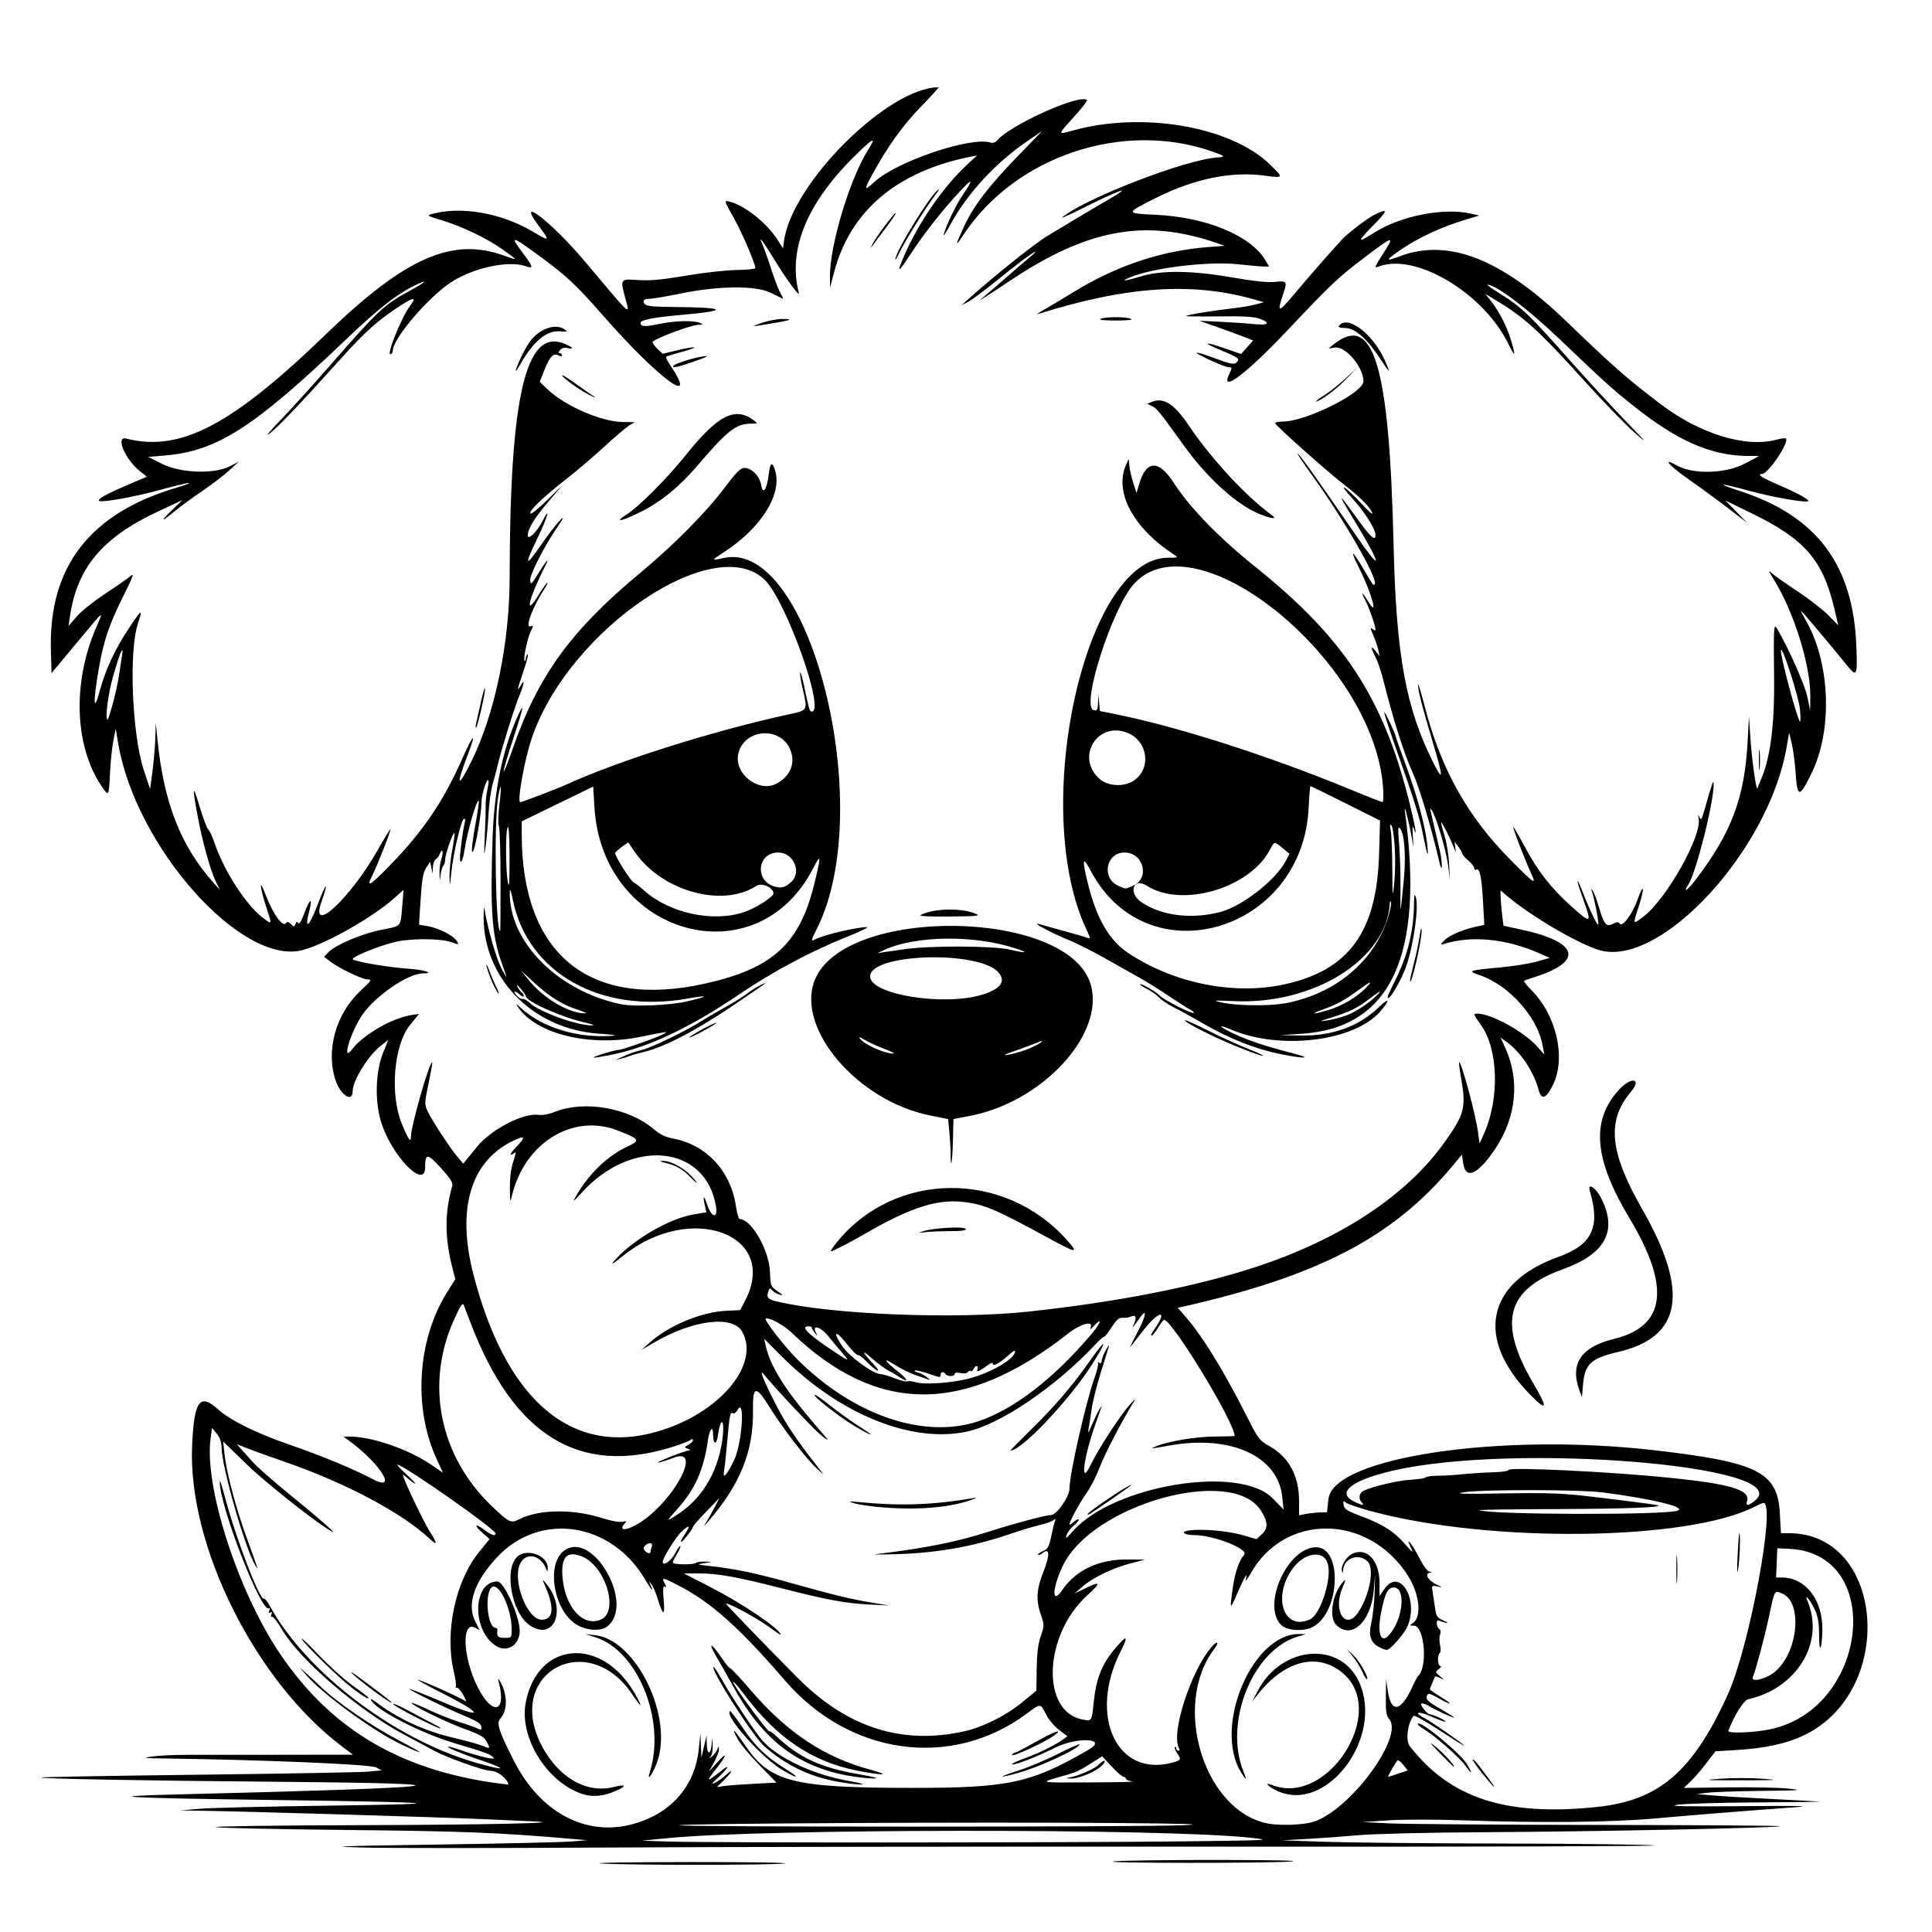 <?xml version="1.0" encoding="UTF-8" standalone="no"?>
<svg xmlns="http://www.w3.org/2000/svg" xmlns:svg="http://www.w3.org/2000/svg" width="11.5in" height="11.5in" viewBox="0 0 292.1 292.1" version="1.1" id="svg5" xml:space="preserve">
  <defs id="defs2"></defs>
  <path style="fill:#000000;stroke-width:1" d="m 90.754,281.73 c -1.256,-0.107 4.909,-0.199 13.701,-0.205 8.791,-0.006 15.162,0.092 14.157,0.217 -2.2,0.273 -24.631,0.264 -27.858,-0.012 z m 77.637,-0.315 c 1.088,-0.122 8.213,-0.216 15.832,-0.209 8.325,0.008 12.699,0.102 10.961,0.235 -3.782,0.289 -29.375,0.264 -26.792,-0.026 z m -113.563,-2.088 c -5.621,-0.159 -4.028,-0.222 11.265,-0.447 9.796,-0.144 18.907,-0.352 20.247,-0.461 l 2.436,-0.199 -2.74,-0.235 c -10.696,-0.919 -16.217,-1.135 -33.491,-1.31 -10.382,-0.105 -19.356,-0.298 -19.942,-0.429 -0.586,-0.131 9.141,-0.265 21.617,-0.299 19.326,-0.052 32.174,-0.334 26.336,-0.579 -0.837,-0.035 -4.399,-0.191 -7.916,-0.347 -6.62,-0.293 -35.286,-1.147 -41.711,-1.243 l -3.654,-0.054 2.892,-0.255 c 1.591,-0.14 10.428,-0.354 19.638,-0.476 19.774,-0.261 17.366,-0.505 -8.373,-0.85 -23.081,-0.309 -27,-0.543 -14.31,-0.854 41.808,-1.024 46.734,-1.625 15.527,-1.893 -21.363,-0.183 -36.629,-0.46 -36.43,-0.659 0.075,-0.075 10.803,-0.263 23.839,-0.417 13.037,-0.154 24.59,-0.366 25.675,-0.469 l 1.972,-0.188 -0.889,-0.466 c -0.853,-0.447 -17.498,-1.147 -31.521,-1.325 -3.598,-0.046 -3.882,-0.084 -2.283,-0.309 1.005,-0.141 3.265,-0.252 5.024,-0.247 1.758,0.006 8.177,10e-4 14.264,-0.008 l 11.067,-0.018 -1.629,-1.224 c -13.122,-9.86 -23.383,-30.436 -22.694,-45.511 0.311,-6.818 1.15,-7.977 3.95,-5.46 1.848,1.662 5.734,3.584 10.722,5.305 4.844,1.671 9.834,3.736 12.6,5.214 3.89,2.079 1.277,-2.245 -3.466,-5.737 l -0.913,-0.672 0.913,-0.006 c 3.3,-0.02 8.846,1.882 12.275,4.211 l 1.84,1.249 -1.007,-2.204 c -3.514,-7.688 -2.843,-17.931 1.643,-25.085 l 1.239,-1.976 -0.446,-1.729 c -1.173,-4.547 -1.177,-8.32 -0.016,-12.385 0.129,-0.452 -0.312,-1.145 -1.708,-2.686 -2.038,-2.249 -2.389,-2.263 -2.398,-0.097 -0.014,3.5 -5.174,-1.877 -6.685,-6.965 -0.95,-3.2 -0.804,-7.576 0.348,-10.406 l 0.768,-1.886 -1.031,0.787 c -1.983,1.512 -4.354,5.319 -4.362,7.002 -0.008,1.73 -1.843,0.519 -2.581,-1.703 -1.5,-4.517 0.038,-10.033 3.77,-13.525 1.712,-1.601 1.786,-1.728 1.015,-1.728 -0.728,-3.3e-4 -4.263,-1.698 -5.503,-2.643 l -1.012,-0.771 0.646,-0.687 c 1.02,-1.086 5.095,-2.821 7.924,-3.375 3.194,-0.625 2.976,-0.389 3.232,-3.486 l 0.214,-2.586 -1.314,1.184 c -3.251,2.93 -10.344,6.965 -13.934,7.929 -9.186,2.465 -25.253,-15.547 -27.909,-31.286 l -0.368,-2.183 -0.355,1.827 c -0.195,1.005 -0.421,3.181 -0.502,4.836 -0.171,3.498 -0.198,3.558 -1.051,2.36 -4.283,-6.015 -4.723,-15.734 -1.095,-24.208 1.226,-2.863 1.607,-3.19 -3.653,3.125 l -3.045,3.655 -0.096,-3.409 c -0.359,-12.736 5.954,-20.835 19.255,-24.702 0.969,-0.282 1.708,-0.567 1.641,-0.633 -0.067,-0.066 -2.074,0.414 -4.46,1.067 -3.876,1.061 -8.815,1.942 -9.163,1.634 -0.277,-0.245 1.17,-1.057 4.14,-2.325 l 3.097,-1.322 -1.051,-0.838 c -2.25,-1.796 -3.743,-5.348 -2.07,-4.927 8.203,2.063 15.92,-1.976 30.265,-15.84 11.935,-11.535 19.049,-14.664 26.869,-11.818 2.182,0.794 2.18,0.787 -0.246,-0.944 -2.384,-1.701 -6.129,-3.491 -9.268,-4.43 -2.072,-0.619 -2.205,-0.705 -1.433,-0.919 4.396,-1.223 10.454,-0.179 15.22,2.625 2.72,1.6 2.736,1.582 0.865,-0.966 -3.445,-4.692 2.104,-0.385 7,5.432 7.292,8.665 6.888,8.293 6.199,5.704 -0.802,-3.014 -0.813,-2.998 1.925,-2.81 1.78,0.122 3.575,-0.042 7.178,-0.656 2.642,-0.45 6.095,-0.839 7.673,-0.865 1.578,-0.025 2.87,-0.159 2.87,-0.296 0,-0.661 -2.034,-5.405 -3.227,-7.526 -1.584,-2.817 -1.576,-2.777 -0.485,-2.464 2.293,0.658 5.471,3.231 7.068,5.722 l 0.827,1.291 0.156,-1.139 c 1.192,-8.725 15.771,-23.212 23.36,-23.212 0.108,0 -1.045,1.271 -2.562,2.824 -2.822,2.888 -5.129,6.1 -7.483,10.42 -1.247,2.288 -1.197,2.511 0.255,1.141 3.323,-3.134 14.639,-6.988 17.683,-6.021 0.321,0.102 0.725,-0.033 0.964,-0.32 1.948,-2.348 12.568,-7.125 13.583,-6.11 0.096,0.096 -0.792,1.24 -1.973,2.543 -2.478,2.733 -2.474,2.711 -0.322,2.101 10.518,-2.98 23.947,-0.708 29.927,5.063 2.169,2.094 2.162,2.108 -0.876,1.702 -4.908,-0.656 -10.526,0.492 -16.168,3.304 -4.829,2.407 -4.83,2.415 -0.254,2.625 7.714,0.354 14.428,3.136 16.651,6.898 l 0.549,0.929 h -0.766 c -0.422,0 -2.156,-0.151 -3.854,-0.336 -4.638,-0.505 -13.113,0.538 -16.555,2.037 -1.397,0.608 -0.588,0.511 1.809,-0.218 3.116,-0.948 7.775,-0.888 13.852,0.178 3.043,0.534 5.285,0.772 6.313,0.671 1.967,-0.193 1.998,-0.142 1.259,2.046 -0.894,2.649 -0.613,2.621 1.709,-0.168 1.965,-2.362 5.915,-6.874 7.312,-8.353 0.845,-0.894 3.743,-3.118 4.693,-3.601 2.284,-1.161 2.292,-0.827 0.033,1.47 -2.573,2.617 -2.551,2.822 0.118,1.137 4.026,-2.542 10.487,-3.801 14.641,-2.852 l 1.218,0.278 -2.218,0.674 c -3.481,1.058 -6.848,2.606 -9.367,4.306 -2.644,1.784 -2.755,2.059 -0.484,1.196 7.353,-2.794 15.414,0.352 25.272,9.861 6.899,6.655 8.912,8.426 14.047,12.357 6.039,4.623 13.05,6.785 17.763,5.476 0.644,-0.179 1.249,-0.246 1.346,-0.15 0.541,0.541 -2.691,5.349 -3.596,5.349 -0.883,0 0.019,0.612 2.374,1.611 2.71,1.149 4.805,2.287 4.596,2.495 -0.302,0.302 -5.387,-0.582 -8.89,-1.546 -4.531,-1.247 -5.343,-1.243 -1.483,0.008 11.615,3.765 17.147,11.098 17.642,23.388 0.191,4.737 0.106,4.88 -1.616,2.74 -2.302,-2.861 -6.628,-7.992 -6.739,-7.992 -0.062,0 0.227,0.582 0.643,1.294 3.767,6.446 4.183,16.612 0.952,23.233 -1.815,3.72 -2.161,3.751 -2.396,0.216 -0.109,-1.636 -0.379,-3.727 -0.601,-4.648 l -0.403,-1.675 -0.399,2.283 c -2.717,15.555 -19.036,33.236 -28.242,30.6 -3.119,-0.893 -10.177,-5.011 -13.864,-8.089 l -1.142,-0.953 0.03,1.019 c 0.017,0.56 0.119,1.762 0.228,2.671 l 0.198,1.652 2.562,0.55 c 8.872,1.905 9.686,4.854 2.005,7.261 -0.67,0.21 -1.313,0.436 -1.43,0.502 -0.117,0.066 0.369,0.701 1.079,1.411 3.788,3.788 5.271,10.243 3.285,14.302 -1.055,2.156 -1.751,2.399 -2.191,0.765 -0.746,-2.77 -2.742,-5.737 -4.889,-7.265 l -0.856,-0.609 0.733,1.611 c 2.203,4.846 1.651,10.397 -1.505,15.144 -2.588,3.892 -4.492,4.794 -4.865,2.305 l -0.205,-1.364 -1.46,1.745 c -8.998,10.753 -20.221,16.6 -40.789,21.251 l -0.726,0.164 0.743,0.821 c 2.78,3.071 6.042,8.32 9.814,15.79 1.619,3.206 1.81,3.452 3.361,4.328 2.905,1.64 4.432,4.49 4.432,8.274 v 2.142 l 1.042,-0.196 c 0.573,-0.107 1.524,-0.209 2.113,-0.226 l 1.071,-0.03 0.213,-1.995 c 0.671,-6.299 25.924,-10.079 49.298,-7.379 15.646,1.807 18.608,3.296 18.951,9.522 l 0.166,3.016 1.25,0.003 c 14.489,0.042 16.212,23.918 2.205,30.565 -2.658,1.262 -5.799,1.948 -10.129,2.212 l -3.233,0.198 -1.408,1.843 c -0.774,1.014 -1.853,2.259 -2.396,2.768 l -0.988,0.925 6.62,-0.085 c 3.641,-0.046 7.785,0.038 9.208,0.188 2.302,0.242 1.863,0.28 -3.958,0.343 -3.6,0.039 -7.299,0.163 -8.22,0.277 l -1.675,0.206 2.436,0.211 c 1.34,0.116 5.381,0.359 8.982,0.54 3.6,0.181 6.82,0.356 7.155,0.39 0.335,0.034 -3.981,0.088 -9.59,0.121 -5.61,0.033 -11.021,0.197 -12.026,0.364 -1.328,0.221 1.375,0.276 9.895,0.201 8.83,-0.077 10.783,-0.035 7.916,0.172 -6.787,0.49 -15.551,1.192 -21.312,1.706 -6.405,0.572 -17.383,0.676 -28.63,0.272 -4.227,-0.152 -9.184,-0.155 -11.417,-0.006 l -3.947,0.262 4.11,0.199 c 2.261,0.109 16.498,0.215 31.638,0.235 15.141,0.02 27.458,0.106 27.373,0.191 -0.253,0.253 -27.841,0.817 -44.245,0.904 -8.858,0.047 -17.005,0.238 -19.485,0.457 -2.344,0.207 -5.907,0.466 -7.916,0.574 l -3.654,0.198 6.519,0.226 c 3.585,0.124 15.779,0.243 27.097,0.264 11.318,0.021 21.537,0.147 22.709,0.28 1.172,0.133 -27.325,0.219 -63.328,0.191 -36.002,-0.029 -78.954,0.031 -95.448,0.133 -16.494,0.102 -32.935,0.102 -36.535,0 z m 123.915,-0.928 c 13.453,-0.165 13.747,-0.182 10.199,-0.561 -13.184,-1.409 -73.187,-1.37 -87.837,0.057 l -4.11,0.4 4.415,0.136 c 6.266,0.194 60.811,0.17 77.333,-0.033 z m -83.157,-2.592 c 5.793,-1.542 9.462,-5.671 10.058,-11.318 l 0.253,-2.397 0.075,1.827 0.075,1.827 0.388,-1.675 0.388,-1.675 0.034,1.294 c 0.042,1.599 0.563,1.708 0.726,0.152 l 0.119,-1.142 0.051,1.233 c 0.028,0.678 -0.12,1.425 -0.329,1.66 -0.318,0.356 -0.287,0.355 0.186,-0.005 0.312,-0.237 0.68,-0.71 0.818,-1.051 0.236,-0.581 0.252,-0.584 0.27,-0.037 0.01,0.32 -0.331,1.211 -0.759,1.979 l -0.778,1.397 1.234,-1.37 c 1.688,-1.875 1.559,-1.21 -0.201,1.03 -1.518,1.933 -1.386,1.966 0.828,0.21 1.507,-1.196 1.121,-0.454 -0.592,1.136 -0.88,0.818 -0.94,0.939 -0.321,0.648 0.419,-0.197 1.138,-0.709 1.598,-1.139 1.244,-1.16 1.015,-0.484 -0.253,0.747 l -1.09,1.059 1.014,-0.159 c 0.558,-0.088 2.59,-0.242 4.515,-0.342 l 3.501,-0.183 -2.588,-2.653 c -1.423,-1.459 -2.9,-3.232 -3.282,-3.938 -1.054,-1.951 -0.563,-1.541 1.103,0.922 3.78,5.587 7.204,6.461 25.318,6.467 14.613,0.005 17.969,-0.726 26.714,-5.816 2.883,-1.678 -1.78,-1.931 -5.098,-0.277 -2.85,1.421 -6.329,2.76 -6.563,2.527 -0.082,-0.082 0.71,-0.461 1.761,-0.841 2.194,-0.794 4.58,-1.949 5.79,-2.803 l 0.835,-0.589 -1.269,-0.97 c -0.698,-0.534 -1.559,-1.546 -1.913,-2.25 -0.908,-1.807 -0.821,-1.801 -2.95,-0.219 -11.395,8.468 -26.796,6.355 -36.593,-5.021 -6.822,-7.921 -11.108,-11.756 -15.967,-14.284 -2.577,-1.341 -2.734,-1.362 -2.166,-0.3 0.252,0.471 0.247,0.571 -0.022,0.405 -0.266,-0.165 -0.307,0.345 -0.16,2.018 0.221,2.521 -0.133,2.434 -0.925,-0.226 -0.254,-0.853 -0.671,-1.812 -0.927,-2.131 -0.443,-0.552 -0.449,-0.546 -0.134,0.105 0.59,1.218 0.088,0.726 -0.777,-0.761 -5.103,-8.772 -15.977,-10.411 -22.479,-3.389 -3.429,3.704 -4.563,7.085 -3.243,9.672 l 0.659,1.291 -0.658,-0.352 c -2.125,-1.137 -1.904,4.479 0.352,8.967 2.178,4.331 4.372,3.934 3.235,-0.585 -0.192,-0.761 -0.172,-0.818 0.117,-0.339 1.196,1.98 1.219,4.449 0.054,5.738 -0.591,0.653 -0.188,1.876 2.097,6.369 3.949,7.765 10.813,11.437 17.87,9.559 z m -7.484,-4.553 c -5.375,-1.737 -9.624,-8.546 -8.623,-13.822 1.763,-9.295 11.438,-10.134 16.478,-1.43 1.287,2.223 1.082,2.34 -0.348,0.199 -6.702,-10.037 -19.19,-3.36 -13.865,7.413 2.472,5.002 6.855,7.618 11.01,6.572 1.883,-0.474 2.086,-0.183 0.395,0.565 -1.868,0.826 -3.532,0.992 -5.047,0.503 z m 38.579,-1.87 c -4.338,-0.791 -7.842,-2.482 -11.135,-5.374 -1.718,-1.509 -8.125,-11.532 -7.666,-11.991 0.067,-0.067 0.721,0.939 1.452,2.235 1.404,2.489 4.835,7.642 5.905,8.87 2.317,2.658 7.73,5.196 13.102,6.142 1.804,0.318 2.56,0.538 1.842,0.537 -0.67,-0.001 -2.245,-0.19 -3.501,-0.419 z m 1.578,-0.915 c -7.868,-1.437 -13.101,-5.549 -17.591,-13.823 -0.686,-1.264 -1.679,-3.023 -2.207,-3.909 -1.524,-2.557 -1.031,-2.57 0.687,-0.018 0.564,0.837 1.119,1.504 1.234,1.48 0.115,-0.023 1.58,1.55 3.257,3.496 5.445,6.321 11.085,10.038 18.041,11.89 3.107,0.827 1.893,0.903 -2.037,0.128 -6.852,-1.353 -12.132,-4.9 -17.091,-11.483 -1.283,-1.704 -2.107,-2.531 -1.515,-1.522 1.059,1.806 5.293,7.44 5.293,7.044 0,-0.132 0.514,0.241 1.142,0.829 3.343,3.133 6.578,4.641 12.001,5.599 2.867,0.506 3.612,0.714 2.537,0.706 -0.837,-0.006 -2.525,-0.193 -3.75,-0.417 z m -30.031,-0.479 c 2.505,-7.812 -1.768,-18.429 -8.235,-20.459 l -1.522,-0.478 1.522,0.175 c 6.254,0.719 11.904,12.475 9.299,19.347 -0.651,1.718 -1.541,2.9 -1.064,1.414 z m 20.275,-0.264 c -3.1,-1.709 -8.976,-8.221 -8.157,-9.039 0.082,-0.082 0.985,1.096 2.007,2.616 1.848,2.749 3.543,4.365 6.488,6.187 0.795,0.492 1.446,0.952 1.446,1.021 0,0.194 -0.044,0.175 -1.784,-0.785 z m 35.434,-0.022 c 1.511,-0.481 4.217,-1.618 6.013,-2.527 1.796,-0.909 3.266,-1.555 3.266,-1.436 0,0.605 -6.009,3.4 -9.231,4.293 -3.192,0.885 -3.222,0.681 -0.048,-0.33 z m -0.92,-2.416 c 0.103,-0.167 0.306,-0.304 0.449,-0.304 0.144,0 1.595,-0.755 3.225,-1.679 2.668,-1.511 4.206,-2.04 2.697,-0.927 -1.464,1.079 -6.725,3.482 -6.371,2.91 z m -77.975,-16.413 c -3.741,-2.275 -3.615,-9.771 0.164,-9.771 0.994,0 3.37,5.258 3.37,7.459 0,2.127 -1.849,3.337 -3.534,2.312 z m 2.316,-2.584 c 0,-2.886 -1.761,-6.818 -2.864,-6.394 -1.285,0.493 -0.885,6.21 0.434,6.21 0.179,0 0.303,0.171 0.276,0.381 -0.122,0.94 0.071,1.142 1.088,1.142 1.056,0 1.066,-0.012 1.066,-1.338 z m 2.725,-0.566 c -2.726,-1.837 -3.926,-8.513 -1.867,-10.377 1.482,-1.341 4.658,-0.145 4.602,1.733 -0.019,0.634 -0.027,0.635 -0.271,0.045 -0.85,-2.055 -3.014,-2.477 -3.885,-0.756 -1.265,2.501 1.024,8.52 3.24,8.52 1.732,0 1.955,-1.745 0.619,-4.858 -0.585,-1.363 -0.585,-1.373 -0.004,-0.685 3.268,3.863 1.337,8.922 -2.435,6.38 z m 7.116,-0.082 c -3.511,-2.105 -4.694,-9.254 -1.859,-11.24 4.335,-3.036 10.671,8.106 6.52,11.468 -0.983,0.796 -3.127,0.691 -4.661,-0.228 z m 3.692,-0.803 c 2.734,-1.245 0.64,-8.099 -2.908,-9.519 -2.308,-0.923 -3.218,0.101 -2.92,3.288 0.421,4.503 3.17,7.442 5.829,6.231 z m 88.004,31.118 c 3.425,-0.158 0.838,-0.242 -10.352,-0.336 -20.037,-0.167 -64.419,0.058 -65.841,0.334 -1.454,0.282 70.092,0.284 76.193,0.001 z m 19.564,-0.478 c 5.568,-1.653 13.94,-12.967 11.55,-15.607 -0.411,-0.454 -0.509,-1.124 -0.479,-3.287 l 0.037,-2.716 0.264,1.813 c 0.488,3.352 1.962,3.137 3.647,-0.532 0.4,-0.872 0.81,-1.654 0.91,-1.738 1.503,-1.256 0.999,-7.602 -0.605,-7.621 -0.642,-0.008 -0.697,-0.063 -0.296,-0.297 1.526,-0.892 1.211,-4.413 -0.655,-7.32 -5.973,-9.309 -18.569,-9.462 -23.744,-0.289 -0.52,0.921 -0.851,1.332 -0.736,0.913 0.359,-1.313 -0.165,-0.464 -1.251,2.021 -1.162,2.661 -1.186,2.64 -0.731,-0.632 0.338,-2.431 0.949,-4.234 1.732,-5.116 0.761,-0.857 -4.564,-2.964 -7.522,-2.977 -1.56,-0.007 -2.167,-0.483 -0.88,-0.691 1.858,-0.299 5.859,0.032 8.086,0.67 l 2.194,0.629 0.774,-0.717 c 1.009,-0.935 0.978,-1.882 -0.122,-3.616 -4.327,-6.823 -25.455,-0.94 -29.923,8.331 -1.655,3.435 -1.74,6.064 -0.12,3.713 2.111,-3.063 5.565,-4.679 9.91,-4.635 l 2.609,0.026 -2.168,0.561 c -2.715,0.702 -5.684,2.136 -7.27,3.511 l -1.218,1.056 1.567,-0.763 c 2.413,-1.175 2.518,-0.921 0.409,0.988 -6.655,6.023 -7.108,17.629 -0.734,18.825 1.39,0.261 1.376,0.284 1.68,-2.719 0.343,-3.379 1.217,-5.619 3.056,-7.829 1.967,-2.363 2.277,-2.286 0.997,0.247 -4.921,9.741 -0.58,19.076 7.818,16.815 1.337,-0.36 1.396,-0.481 0.705,-1.467 -0.268,-0.383 -0.405,-0.779 -0.304,-0.88 0.101,-0.101 0.183,-0.024 0.183,0.172 0,0.195 0.145,0.355 0.322,0.355 0.177,0 0.236,-0.139 0.131,-0.31 -1.323,-2.14 1.718,-11.668 4.905,-15.37 0.869,-1.01 1.209,-0.754 0.405,0.304 -6.512,8.575 -1.483,24.701 8.242,26.422 1.761,0.312 5.174,0.185 6.625,-0.245 z m -5.293,-4.688 c -1.482,-0.673 -2.168,-1.436 -0.816,-0.907 8.399,3.285 17.522,-11.061 10.731,-16.874 -3.793,-3.247 -8.781,-2.032 -12.894,3.142 l -0.847,1.066 0.854,-1.626 c 3.563,-6.783 12.425,-7.542 15.278,-1.31 3.811,8.325 -4.822,19.908 -12.306,16.51 z m -5.54,-2.841 c -4.257,-6.966 1.792,-21.128 8.928,-20.899 l 0.913,0.029 -1.066,0.293 c -6.948,1.91 -11.471,13.048 -8.356,20.576 0.225,0.544 0.359,0.989 0.298,0.989 -0.062,0 -0.384,-0.445 -0.717,-0.989 z m 18.337,-15.217 c -0.319,-0.712 -0.985,-1.775 -1.48,-2.363 l -0.9,-1.068 0.977,0.895 c 0.945,0.866 2.407,3.407 2.123,3.691 -0.077,0.077 -0.401,-0.443 -0.72,-1.155 z m 2.626,-3.668 c -1.375,-0.696 -1.725,-1.752 -1.252,-3.778 0.228,-0.973 0.449,-3.003 0.493,-4.51 l 0.079,-2.74 -0.215,2.436 c -0.422,4.776 -3.382,7.482 -5.674,5.19 -1.081,-1.081 -0.656,-4.353 0.807,-6.213 0.7,-0.889 0.719,-0.761 0.105,0.707 -1.447,3.462 0.552,6.44 2.422,3.608 1.737,-2.632 2.481,-6.623 1.429,-7.674 -1.339,-1.339 -3.614,-0.525 -3.72,1.331 -0.028,0.483 -0.065,0.506 -0.171,0.105 -0.213,-0.807 0.7,-2.259 1.674,-2.662 2.209,-0.915 4.012,1.134 4.012,4.56 v 1.902 l 0.695,-1.035 c 2.386,-3.549 5.465,1.851 3.368,5.906 -0.585,1.132 -2.519,3.26 -2.957,3.254 -0.19,-0.002 -0.684,-0.176 -1.097,-0.385 z m 1.803,-2.331 c 1.841,-2.585 2.053,-6.718 0.345,-6.718 -0.896,0 -1.299,0.759 -1.879,3.543 -0.773,3.709 0.006,5.32 1.533,3.175 z m -16.754,-1.11 c -2.867,-3.052 1.077,-11.697 5.337,-11.697 4.051,0 3.638,9.901 -0.503,12.055 -1.437,0.748 -3.971,0.56 -4.833,-0.358 z m 4.425,-0.786 c 1.526,-0.695 3.252,-5.896 2.736,-8.245 -0.526,-2.393 -3.664,-1.951 -5.514,0.776 -2.927,4.315 -1.098,9.235 2.778,7.469 z m 43.398,28.356 c 9.373,-0.982 14.439,-5.329 19.746,-16.945 3.28,-7.179 7.349,-29.02 5.407,-29.02 -0.116,0 -0.72,0.259 -1.341,0.577 -10.155,5.181 -40.115,5.521 -58.01,0.659 -1.813,-0.493 -3.504,-1.068 -3.759,-1.28 -0.395,-0.328 -0.447,-0.276 -0.357,0.354 0.088,0.616 0.513,0.891 2.563,1.66 3.327,1.248 4.975,2.284 6.662,4.188 1.296,1.463 1.377,1.511 0.913,0.539 -0.919,-1.927 0.319,-0.354 1.379,1.751 0.574,1.14 1.164,1.917 1.471,1.938 0.462,0.032 0.46,0.049 -0.018,0.174 -0.769,0.201 -0.164,1.198 1.078,1.775 0.971,0.451 0.971,0.453 0.102,0.285 -0.844,-0.163 -0.868,-0.135 -0.7,0.836 0.096,0.552 0.263,1.646 0.373,2.431 0.178,1.273 0.318,1.479 1.309,1.915 1.072,0.472 0.478,0.469 -0.676,-0.005 -0.573,-0.235 -0.476,0.979 0.111,1.382 0.122,0.084 0.125,0.423 0.007,0.755 -0.118,0.331 -0.114,1.051 0.01,1.6 0.124,0.549 0.102,1.074 -0.048,1.166 -0.408,0.252 -0.329,1.959 0.09,1.959 0.199,0 0.097,0.204 -0.228,0.453 -0.578,0.443 -0.575,0.466 0.17,1.086 0.735,0.611 0.737,0.621 0.05,0.284 -0.391,-0.192 -0.74,-0.304 -0.776,-0.249 -0.148,0.231 -0.797,1.815 -0.797,1.945 0,0.077 0.685,0.562 1.522,1.077 2.037,1.254 1.946,1.486 -0.125,0.318 -1.459,-0.823 -1.669,-0.871 -1.843,-0.418 -0.223,0.58 0.142,0.909 2.501,2.259 0.879,0.503 1.598,0.962 1.598,1.021 0,0.16 -2.73,-1.08 -3.767,-1.711 -0.5,-0.304 -1.032,-0.477 -1.182,-0.384 -0.272,0.168 0.904,1.627 1.311,1.627 0.432,0 2.481,0.953 2.344,1.09 -0.078,0.078 -1.063,-0.272 -2.189,-0.777 -1.998,-0.896 -2.763,-0.648 -0.914,0.297 1.007,0.515 5.919,3.933 5.919,4.12 0,0.066 -1.67,-0.972 -3.712,-2.307 -2.041,-1.335 -3.805,-2.324 -3.919,-2.196 -0.894,0.997 -1.257,3.715 -0.608,4.552 6.142,7.92 14.564,10.66 28.333,9.219 z m -17.327,-5.038 c -0.882,-1.101 -1.543,-2.064 -1.467,-2.139 0.075,-0.075 0.473,0.312 0.883,0.86 0.41,0.549 1.13,1.512 1.601,2.139 1.414,1.888 0.704,1.286 -1.017,-0.86 z m -2.686,-1.332 c -0.933,-1.269 -4.552,-4.435 -6.143,-5.375 -0.517,-0.306 -0.941,-0.653 -0.941,-0.771 0,-0.921 6.523,4.423 7.501,6.145 0.872,1.535 0.711,1.535 -0.417,9.4e-4 z m -3.744,-1.749 c -1.629,-1.686 -1.737,-1.854 -0.624,-0.97 1.186,0.942 3.053,3.008 2.718,3.008 -0.068,0 -1.01,-0.917 -2.094,-2.039 z m 35.746,-27.798 c 0,-1.926 0.05,-2.713 0.11,-1.751 0.06,0.963 0.06,2.538 0,3.501 -0.06,0.963 -0.11,0.175 -0.11,-1.751 z m 9.251,-1.979 c 0.087,-1.842 0.207,-3.406 0.267,-3.476 0.207,-0.239 0.065,4.085 -0.18,5.455 -0.156,0.875 -0.188,0.16 -0.087,-1.979 z m -186.166,33.816 c -0.57,-0.772 -1.632,-1.391 -2.384,-1.391 -1.014,0 -6.544,-1.969 -8.514,-3.031 -1.172,-0.632 -3.227,-1.735 -4.567,-2.45 -6.87,-3.669 -15.676,-11.228 -18.361,-15.762 -0.721,-1.218 -1.439,-2.136 -1.595,-2.039 -0.159,0.098 -0.195,-0.055 -0.083,-0.347 0.135,-0.352 0.085,-0.451 -0.152,-0.304 -0.239,0.148 -0.289,0.041 -0.155,-0.331 0.109,-0.302 0.081,-0.443 -0.061,-0.314 -1.078,0.982 -7.529,-15.636 -7.436,-19.155 0.008,-0.311 0.338,0.668 0.733,2.175 1.616,6.167 5.341,15.904 5.941,15.533 0.118,-0.073 0.533,0.444 0.922,1.149 5.524,10.021 18.767,20.091 31.09,23.642 4.741,1.366 5.014,1.053 0.423,-0.484 -2.661,-0.891 -5.071,-1.917 -4.529,-1.927 0.188,-0.003 0.881,0.183 1.539,0.416 2.872,1.013 5.623,1.673 5.287,1.268 -0.436,-0.525 -1.187,-0.807 -5.798,-2.174 -5.284,-1.566 -12.221,-5.163 -12.756,-6.612 -0.066,-0.18 0.276,-0.022 0.761,0.351 3.238,2.49 7.289,4.366 11.623,5.381 1.795,0.42 3.778,0.967 4.406,1.214 1.3,0.512 1.295,0.516 0.699,-0.634 -0.358,-0.69 -1.017,-1.061 -3.446,-1.938 -2.748,-0.992 -8.116,-3.643 -7.872,-3.887 0.057,-0.057 1.265,0.439 2.685,1.101 1.42,0.662 3.53,1.495 4.687,1.85 1.158,0.355 2.344,0.776 2.637,0.936 0.391,0.213 0.533,0.177 0.533,-0.132 0,-0.595 -0.484,-0.926 -2.74,-1.871 -2.8,-1.172 -8.27,-3.853 -8.136,-3.988 0.062,-0.062 2.21,0.782 4.773,1.874 6.517,2.778 6.619,2.015 0.166,-1.247 -1.842,-0.931 -3.481,-1.824 -3.643,-1.985 -0.378,-0.376 6.547,2.712 7.119,3.174 0.237,0.192 0.104,-0.222 -0.297,-0.921 -0.401,-0.698 -0.856,-1.191 -1.011,-1.095 -0.155,0.096 -0.204,0.048 -0.108,-0.108 0.096,-0.155 -0.035,-1.17 -0.291,-2.254 -1.422,-6.02 0.202,-13.706 3.844,-18.191 l 1.55,-1.909 -1.079,-0.948 c -1.353,-1.188 -1.136,-1.535 0.282,-0.453 1.066,0.813 1.703,1.017 1.703,0.545 0,-0.641 -13.952,-10.408 -14.848,-10.394 -0.123,0.002 0.531,0.696 1.452,1.543 0.921,0.847 1.469,1.441 1.218,1.321 -0.251,-0.12 -0.765,-0.496 -1.142,-0.835 -0.377,-0.339 -0.685,-0.552 -0.685,-0.473 0,0.513 3.14,7.126 4.066,8.563 1.202,1.866 1.172,2.205 -0.092,1.022 -4.158,-3.893 -12.795,-8.464 -21.938,-11.61 -2.093,-0.72 -4.559,-1.607 -5.48,-1.97 l -1.675,-0.661 0.634,0.71 c 0.349,0.391 1.171,1.307 1.827,2.036 0.656,0.729 3.111,2.886 5.455,4.792 4.563,3.711 7.304,6.108 6.519,5.701 -1.99,-1.031 -9.915,-7.273 -12.878,-10.143 l -3.618,-3.504 0.214,1.952 c 0.307,2.804 1.712,8.107 3.314,12.509 1.777,4.881 1.88,5.215 1.321,4.26 -1.56,-2.665 -5.058,-14.884 -5.083,-17.759 -0.008,-0.868 -0.237,-1.543 -0.727,-2.143 l -0.716,-0.876 -0.219,1.592 c -0.995,7.236 4.126,23.132 10.484,32.545 7.934,11.745 18.767,17.982 34.36,19.784 0.273,0.032 0.225,-0.184 -0.152,-0.695 z m -15.861,-5.378 c -4.192,-1.982 -11.866,-7.577 -14.358,-10.47 l -1.053,-1.222 1.181,1.066 c 0.649,0.586 1.534,1.408 1.966,1.827 2.479,2.403 7.701,5.988 12.051,8.273 3.831,2.012 3.943,2.29 0.213,0.527 z m 2.223,-4.099 c -1.842,-0.931 -3.399,-1.834 -3.46,-2.008 -0.061,-0.174 1.103,0.342 2.588,1.145 1.485,0.804 3.179,1.702 3.765,1.996 0.586,0.294 0.929,0.54 0.761,0.547 -0.167,0.007 -1.812,-0.75 -3.654,-1.68 z m -5.98,-3.681 c -2.084,-1.524 -4.035,-3.151 -3.779,-3.151 0.137,0 4.985,3.616 5.785,4.314 0.866,0.756 -0.328,0.064 -2.006,-1.164 z m -3.459,-0.569 c -2.047,-1.535 -7.335,-6.667 -7.836,-7.605 -0.179,-0.335 0.932,0.717 2.47,2.337 1.537,1.62 3.785,3.666 4.994,4.545 2.691,1.958 2.86,2.1 2.488,2.096 -0.159,-0.002 -1.111,-0.62 -2.116,-1.373 z m 117.75,13.944 c -0.544,-0.068 -0.99,-0.251 -0.99,-0.408 0,-0.157 -0.155,-0.285 -0.344,-0.285 -0.189,0 -0.995,-0.7 -1.79,-1.555 l -1.445,-1.555 -1.636,1.041 c -1.736,1.105 -2.307,1.377 -3.767,1.789 -4.322,1.223 -4.534,1.155 3.501,1.124 4.103,-0.016 7.014,-0.083 6.47,-0.151 z m -9.514,-0.597 c 1.328,-0.219 3.89,-1.344 4.438,-1.949 0.29,-0.321 0.665,-0.583 0.832,-0.583 0.167,0 0.043,0.294 -0.276,0.653 -0.801,0.901 -3.589,2.096 -4.775,2.046 -0.81,-0.034 -0.848,-0.063 -0.22,-0.167 z m 49.724,-0.581 1.424,-0.485 -0.685,-0.85 c -0.377,-0.468 -0.765,-0.763 -0.864,-0.657 -0.328,0.354 -1.547,2.477 -1.422,2.477 0.068,0 0.764,-0.218 1.547,-0.485 z m -65.686,-6.38 c 2.828,-0.625 6.3,-2.351 8.747,-4.351 l 2.211,-1.806 0.047,-3.308 c 0.033,-2.344 0.213,-3.785 0.616,-4.945 0.548,-1.577 0.549,-1.694 0.03,-3.197 -0.789,-2.282 -0.694,-3.836 0.402,-6.612 0.997,-2.522 0.917,-3.639 -0.195,-2.717 -0.262,0.218 -0.55,0.323 -0.639,0.233 -0.089,-0.089 0.234,-0.338 0.718,-0.552 0.746,-0.33 0.937,-0.663 1.25,-2.178 0.203,-0.983 0.457,-2.022 0.564,-2.307 0.156,-0.416 0.108,-0.452 -0.243,-0.179 -0.241,0.187 -1.191,0.516 -2.112,0.731 -0.921,0.215 -2.83,0.789 -4.242,1.277 -5.582,1.928 -11.114,2.923 -17.294,3.11 -2.305,0.07 -3.711,0.069 -3.125,-0.003 7.658,-0.932 12.105,-1.826 17.202,-3.457 3.726,-1.192 8.473,-2.456 9.222,-2.456 0.862,0 2.804,-2.763 2.804,-3.99 0,-2.176 2.434,-12.937 3.792,-16.766 0.396,-1.117 0.63,-2.133 0.519,-2.256 -0.111,-0.124 -0.03,-0.126 0.179,-0.006 0.244,0.14 0.385,0.021 0.393,-0.332 0.007,-0.303 0.289,-1.03 0.628,-1.616 0.338,-0.586 0.541,-0.821 0.45,-0.523 -0.091,0.298 -0.646,2.08 -1.234,3.958 -0.588,1.878 -1.197,4.306 -1.355,5.394 -0.158,1.088 -0.374,2.459 -0.48,3.045 -0.158,0.867 -0.059,0.753 0.527,-0.609 0.396,-0.921 0.895,-1.949 1.109,-2.283 l 0.389,-0.609 -0.206,0.609 c -0.114,0.335 -0.474,1.362 -0.801,2.283 -1.832,5.163 -2.343,9.533 -0.719,6.144 1.176,-2.454 4.49,-7.538 5.989,-9.188 0.841,-0.926 0.897,-0.951 0.43,-0.193 -1.788,2.904 -4.258,7.669 -5.05,9.744 -0.507,1.327 -1.381,3.044 -1.942,3.814 -0.973,1.336 -2.618,4.343 -2.618,4.787 0,0.115 0.275,-0.039 0.611,-0.343 0.336,-0.304 0.684,-0.479 0.774,-0.39 0.09,0.09 -0.237,0.5 -0.727,0.912 -0.489,0.412 -0.99,1.08 -1.113,1.484 -0.175,0.575 0.021,0.454 0.901,-0.559 6.084,-7.005 25.25,-10.189 30.276,-5.029 l 1.646,1.69 -0.201,-1.92 c -0.645,-6.176 -7.819,-9.428 -17.097,-7.752 -2.83,0.511 -3.003,0.52 -1.979,0.104 1.882,-0.765 6.12,-1.466 8.905,-1.472 1.633,-0.003 2.968,-0.051 2.968,-0.106 0,-2.017 -9.362,-17.425 -10.66,-17.545 -0.086,-0.008 -0.495,0.534 -0.909,1.203 -0.414,0.67 -0.867,1.218 -1.006,1.218 -0.139,0 0.021,-0.385 0.356,-0.856 2.323,-3.262 0.738,-3.024 -1.759,0.264 -1.074,1.414 -1.895,2.433 -1.824,2.266 0.07,-0.167 0.649,-1.312 1.287,-2.543 1.094,-2.114 1.29,-3.349 0.32,-2.023 -0.245,0.335 -0.643,0.882 -0.886,1.217 -0.405,0.559 -0.412,0.54 -0.089,-0.23 0.407,-0.97 0.205,-1.315 -0.572,-0.981 -0.3,0.129 -0.851,0.205 -1.224,0.169 -0.512,-0.05 -0.906,0.293 -1.609,1.401 -0.512,0.807 -1.034,1.467 -1.161,1.467 -0.127,0 -0.636,0.435 -1.131,0.967 -6.086,6.534 -14.532,12.288 -19.631,13.374 -8.345,1.777 -19.201,-2.617 -27.871,-11.28 l -2.758,-2.757 0.279,1.218 c 0.655,2.858 2.832,6.384 6.862,11.113 0.927,1.088 1.969,2.312 2.315,2.719 0.346,0.407 -0.029,0.201 -0.832,-0.457 -1.199,-0.982 -6.996,-7.143 -8.644,-9.187 -0.846,-1.049 -0.093,0.861 1.77,4.489 1.564,3.046 3.096,5.322 6.557,9.743 0.831,1.062 0.83,1.061 -0.473,-0.152 -1.581,-1.473 -5.141,-6.133 -7.152,-9.362 -1.945,-3.122 -2.43,-2.985 -2.372,0.669 0.099,6.237 -1.951,11.299 -6.852,16.914 -0.576,0.66 -0.658,0.702 -0.296,0.152 0.276,-0.419 0.859,-1.446 1.296,-2.283 l 0.795,-1.522 -2.013,2.078 c -1.107,1.143 -2.013,2.186 -2.013,2.318 0,0.132 -0.411,0.757 -0.913,1.389 -1.028,1.293 -1.229,1.092 -0.304,-0.304 0.906,-1.368 0.737,-1.501 -0.489,-0.388 -0.846,0.768 -2.86,3.991 -2.86,4.577 0,0.712 1.233,-0.089 1.809,-1.174 0.394,-0.744 0.781,-1.288 0.859,-1.21 0.078,0.078 -0.148,0.61 -0.502,1.183 -0.354,0.573 -0.644,1.162 -0.644,1.31 1e-5,0.326 3.202,0.362 3.526,0.04 0.126,-0.126 0.72,-0.209 1.32,-0.185 l 1.091,0.043 -1.218,0.196 c -1.15,0.185 -1.099,0.209 0.913,0.428 3.732,0.406 7.013,1.096 12.406,2.611 6.393,1.796 8.829,2.384 12.144,2.935 l 2.547,0.423 -2.967,-0.149 c -3.635,-0.182 -6.466,-0.703 -13.17,-2.422 -6.796,-1.743 -9.767,-2.281 -12.592,-2.281 h -2.326 l 3.872,1.988 c 4.713,2.42 10.011,5.944 10.744,7.145 0.153,0.251 -0.264,0.04 -0.928,-0.468 -2.109,-1.617 -6.547,-4.099 -7.33,-4.099 -0.124,0 6.715,7.076 10.861,11.237 7.461,7.489 15.741,10.153 25.122,8.081 z m 18.702,-32.822 c 0,-0.349 6.108,-4.459 6.627,-4.459 0.094,0 -1.187,0.931 -2.847,2.07 -3.537,2.426 -3.78,2.579 -3.78,2.389 z m -31.828,-1.127 c -1.346,-0.131 -2.922,-0.386 -3.501,-0.566 -0.962,-0.3 -0.908,-0.315 0.621,-0.169 6.582,0.627 11.289,0.458 17.659,-0.631 0.419,-0.072 0.145,0.082 -0.609,0.341 -3.503,1.206 -8.552,1.571 -14.17,1.025 z m 23.224,-11.629 c 3.695,-3.625 6.197,-6.548 9.021,-10.543 2.482,-3.511 2.643,-3.142 0.268,0.614 -3.371,5.333 -10.67,13.05 -12.342,13.05 -0.071,0 1.303,-1.404 3.053,-3.121 z m -26.553,-0.55 c -2.21,-1.292 -6.369,-4.532 -6.127,-4.773 0.077,-0.077 1.09,0.618 2.251,1.544 1.161,0.926 2.977,2.244 4.036,2.929 1.059,0.685 1.991,1.31 2.071,1.39 0.367,0.367 -0.278,0.052 -2.231,-1.089 z m 138.306,45.814 c 14.912,-3.059 17.456,-26.614 2.947,-27.292 l -1.819,-0.085 -0.089,2.207 -0.089,2.207 0.851,0.003 c 3.603,0.013 6.213,3.378 6.135,7.913 -0.051,2.976 -0.481,3.768 -0.491,0.904 -0.007,-2.037 -0.155,-2.908 -0.686,-4.038 -0.656,-1.395 -1.597,-2.496 -1.073,-1.254 2.647,6.263 -1.537,13.207 -8.972,14.891 -0.661,0.15 -2.099,2.437 -2.994,4.762 -0.167,0.434 3.765,0.298 6.28,-0.218 z m 0.672,-8.625 c 3.603,-2.857 4.373,-10.594 1.186,-11.914 -1.177,-0.487 -1.127,-0.572 -1.962,3.371 -0.651,3.076 -1.927,7.882 -2.463,9.277 -0.32,0.833 1.896,0.331 3.239,-0.734 z m -169.888,-18.27 c 0,-0.154 0.083,-0.496 0.185,-0.761 0.229,-0.597 -0.574,-0.656 -1.054,-0.079 -0.244,0.294 -0.238,0.5 0.024,0.761 0.428,0.428 0.845,0.467 0.845,0.079 z m -1.7,-4.303 c 5.255,-3.333 9.598,-11.524 5.241,-9.884 -1.118,0.421 -2.201,0.76 -2.406,0.755 -0.488,-0.014 4.053,-1.807 4.65,-1.837 0.3,-0.015 0.25,-0.103 -0.145,-0.258 -0.585,-0.229 -0.583,-0.246 0.076,-0.598 0.373,-0.2 0.678,-0.512 0.678,-0.694 0,-0.227 -0.12,-0.234 -0.381,-0.022 -0.209,0.17 -1.477,0.651 -2.816,1.068 -14.017,4.368 -23.932,-1.762 -30.424,-18.809 -0.446,-1.172 -0.911,-2.381 -1.033,-2.687 -0.167,-0.421 -0.539,0.158 -1.529,2.379 -4.316,9.691 -2.081,20.526 5.785,28.045 2.625,2.509 2.879,2.628 4.189,1.96 2.911,-1.485 8.022,-1.565 12.359,-0.194 1.439,0.455 2.75,0.696 3.197,0.587 0.623,-0.151 0.69,-0.112 0.377,0.223 -1.127,1.205 0.263,1.183 2.182,-0.035 z m 6.114,-1.526 c 3.667,-2.496 6.021,-6.75 6.51,-11.763 0.254,-2.601 -0.376,-2.632 -0.733,-0.037 -0.223,1.624 -0.74,1.521 -0.749,-0.149 -0.007,-1.329 -0.555,-0.667 -0.777,0.938 -0.618,4.469 -1.951,7.459 -4.667,10.47 -1.751,1.941 -1.713,1.99 0.416,0.54 z m 150.855,-0.341 c 1.375,-0.523 -3.639,-1.747 -11.261,-2.75 -3.473,-0.457 -18.493,-0.47 -21.16,-0.018 -1.375,0.233 0.095,0.273 5.937,0.162 5.913,-0.112 8.816,-0.031 12.178,0.341 3.697,0.409 10.729,1.309 11.265,1.441 1.265,0.312 -4.757,0.55 -14.766,0.583 -6.866,0.023 -12.345,0.099 -12.177,0.17 1.663,0.7 28.166,0.763 29.984,0.071 z m -47.735,-1.222 c -0.541,-0.541 -0.443,-1.398 0.198,-1.741 1.21,-0.648 5.173,-1.592 7.177,-1.71 1.16,-0.069 2.187,-0.231 2.283,-0.361 0.097,-0.13 0.929,-0.24 1.85,-0.244 0.921,-0.003 2.634,-0.109 3.806,-0.233 1.172,-0.124 3.193,-0.253 4.491,-0.287 1.298,-0.034 2.36,-0.188 2.36,-0.343 0,-0.496 15.587,0.261 24.661,1.197 8.996,0.928 11.939,1.837 11.404,3.521 -0.244,0.769 0.266,0.713 1.255,-0.138 6.118,-5.262 -36.499,-8.741 -54.83,-4.476 -6.239,1.452 -8.562,3.302 -5.844,4.656 1.18,0.588 1.685,0.655 1.189,0.159 z m -94.869,-6.505 c 1.171,-2.497 1.625,-9.501 0.486,-7.507 -0.218,0.381 -0.527,0.613 -0.687,0.514 -0.427,-0.264 -0.53,0.236 -0.885,4.273 -0.177,2.009 -0.397,4.065 -0.49,4.567 -0.234,1.26 0.551,0.341 1.576,-1.847 z m -12.819,-3.925 c 9.781,-2.325 16.851,-10.046 14.045,-15.336 -1.396,-2.632 -7.476,-1.893 -13.487,1.64 l -1.777,1.044 1.218,-1.091 c 2.893,-2.592 7.818,-4.644 11.569,-4.821 l 2.131,-0.1 0.761,-1.475 c 5.17,-10.016 -8.283,-14.943 -18.448,-6.756 -1.783,1.436 -2.079,1.559 -1.037,0.432 2.78,-3.009 8.079,-6.048 11.6,-6.652 l 2.012,-0.345 -0.243,-1.079 c -0.347,-1.537 -0.114,-1.521 0.402,0.027 0.63,1.891 1.601,2.04 1.3,0.2 -1.535,-9.385 -12.82,-10.486 -20.425,-1.992 -1.087,1.214 -1.287,1.352 -0.856,0.591 1.964,-3.473 4.782,-6.226 7.837,-7.658 2.067,-0.969 1.969,-1.133 -1.474,-2.466 -6.769,-2.623 -14.072,1.918 -15.946,9.916 -0.252,1.076 -0.284,0.946 -0.302,-1.234 -0.014,-1.621 0.167,-2.978 0.539,-4.055 0.308,-0.891 0.413,-1.473 0.234,-1.294 -0.179,0.179 -0.463,0.326 -0.631,0.326 -0.168,0 0.227,-0.546 0.878,-1.212 1.503,-1.54 1.256,-1.786 -0.765,-0.762 -6.263,3.174 -8.304,10.28 -5.772,20.09 4.762,18.448 14.242,27.013 26.637,24.066 z m 6.07,-38.859 c -1.052,-1.107 -2.115,-1.703 -3.701,-2.076 -0.85,-0.2 -0.953,-0.277 -0.39,-0.295 1.138,-0.036 3.063,0.966 4.246,2.209 0.577,0.607 0.979,1.103 0.894,1.103 -0.085,0 -0.557,-0.423 -1.049,-0.941 z m 43.65,36.992 c 5.329,-1.775 11.37,-6.429 17.055,-13.14 1.499,-1.769 1.781,-2.75 0.351,-1.218 -0.485,0.52 -0.59,0.555 -0.433,0.145 0.404,-1.058 -1.572,-0.499 -3.448,0.976 -15.654,12.305 -28.892,12.244 -41.812,-0.194 -1.196,-1.152 -3.54,-2.397 -3.881,-2.063 -0.235,0.231 2.864,4.217 4.728,6.081 8.512,8.512 19.17,12.168 27.44,9.413 z m -1.204,-6.515 c 3.444,-0.973 6.743,-2.968 6.743,-4.079 0,-0.166 -0.377,0.049 -0.837,0.477 -1.286,1.196 -2.512,1.911 -2.512,1.464 0,-0.265 -0.203,-0.231 -0.685,0.115 -1.473,1.056 -1.858,1.216 -1.654,0.684 0.104,-0.271 0.052,-0.492 -0.116,-0.492 -0.167,0 -0.383,0.205 -0.479,0.455 -0.096,0.25 -0.288,0.385 -0.426,0.299 -0.138,-0.086 -0.343,-0.008 -0.454,0.172 -0.117,0.19 -0.574,0.246 -1.087,0.133 -0.55,-0.121 -0.884,-0.07 -0.884,0.134 0,0.414 -1.117,0.434 -1.37,0.024 -0.281,-0.455 -0.761,-0.367 -0.761,0.139 0,0.384 -0.172,0.381 -1.294,-0.024 -1.511,-0.546 -2.887,-0.845 -2.609,-0.567 0.106,0.106 0.378,0.221 0.604,0.254 0.226,0.033 0.752,0.314 1.17,0.624 0.586,0.435 0.62,0.514 0.15,0.349 -0.335,-0.118 -1.223,-0.425 -1.974,-0.683 -0.751,-0.258 -2.119,-0.951 -3.041,-1.54 -1.895,-1.212 -1.51,-0.559 0.704,1.195 1.485,1.176 1.444,1.633 -0.057,0.623 -0.444,-0.299 -1.171,-0.726 -1.614,-0.948 -0.443,-0.222 -1.539,-1.038 -2.436,-1.812 -1.682,-1.453 -1.554,-1.075 0.333,0.981 1.352,1.473 0.294,0.992 -1.174,-0.533 -0.571,-0.593 -1.143,-1.014 -1.271,-0.935 -0.128,0.079 -0.89,-0.692 -1.693,-1.714 -1.688,-2.149 -2.188,-1.878 -0.674,0.364 1.054,1.56 4.702,4.227 5.784,4.227 0.299,0 1.255,0.28 2.125,0.623 0.87,0.343 1.754,0.557 1.964,0.476 0.211,-0.081 0.772,-0.021 1.246,0.132 1.31,0.424 5.763,0.091 8.277,-0.619 z m -19.481,-3.927 c -0.564,-0.651 -1.478,-1.747 -2.032,-2.436 -1.12,-1.393 -2.478,-1.803 -1.88,-0.567 0.319,0.658 0.313,0.662 -0.142,0.094 -0.26,-0.325 -0.473,-0.693 -0.473,-0.818 0,-0.125 -0.274,-0.207 -0.609,-0.181 -1.122,0.085 0.238,1.348 4.408,4.094 1.921,1.266 1.973,1.252 0.727,-0.185 z m 28.355,-6.146 c 13.229,-1.424 25.03,-3.733 34.019,-6.656 12.923,-4.202 22.993,-10.821 28.761,-18.905 3.018,-4.23 3.299,-5.286 2.543,-9.578 -0.236,-1.338 -0.379,-2.482 -0.318,-2.543 0.283,-0.283 2.469,7.773 2.844,10.481 l 0.249,1.801 0.655,-1.461 c 2.378,-5.305 2.182,-12.788 -0.429,-16.427 -1.18,-1.645 -1.215,-1.75 -0.572,-1.75 2.081,0 7.009,2.697 9.017,4.936 l 1.11,1.238 -0.269,-1.437 c -0.797,-4.267 -5.107,-9.063 -9.477,-10.544 -1.936,-0.656 -1.731,-0.737 2.958,-1.164 2.009,-0.183 4.544,-0.586 5.633,-0.895 l 1.979,-0.562 -1.483,-0.656 c -5.154,-2.281 -10.424,-2.782 -14.69,-1.397 -0.399,0.129 -0.296,-0.077 0.341,-0.681 0.831,-0.789 2.94,-1.649 5.101,-2.079 l 0.838,-0.167 -0.197,-3.571 c -0.205,-3.716 -0.503,-5.11 -1.022,-4.79 -0.168,0.104 -0.305,0.002 -0.305,-0.224 0,-0.227 -0.405,-0.749 -0.9,-1.16 -0.495,-0.411 -0.909,-0.884 -0.92,-1.051 -0.01,-0.167 -0.277,-0.639 -0.591,-1.047 l -0.571,-0.743 0.125,0.895 c 0.116,0.832 0.095,0.819 -0.299,-0.187 -0.527,-1.343 -1.688,-3.637 -1.842,-3.637 -0.063,0 0.152,0.856 0.478,1.903 0.326,1.047 0.648,2.999 0.715,4.339 l 0.123,2.436 -0.289,-2.279 c -0.28,-2.203 -1.793,-7.29 -2.447,-8.224 -0.26,-0.372 -0.291,-0.344 -0.166,0.152 0.141,0.561 0.704,2.995 1.423,6.148 0.16,0.702 0.277,1.661 0.259,2.131 -0.021,0.582 -0.156,0.321 -0.422,-0.82 -1.186,-5.08 -2.979,-11.095 -3.916,-13.137 -1.343,-2.928 -3.008,-8.154 -4.474,-14.042 -0.324,-1.301 -0.865,-2.905 -1.201,-3.565 -0.777,-1.523 -0.772,-1.897 0.011,-0.92 l 0.61,0.761 -0.197,-0.913 c -0.108,-0.502 -0.454,-1.512 -0.768,-2.244 -0.444,-1.035 -0.47,-1.246 -0.116,-0.952 0.251,0.208 0.454,0.259 0.452,0.113 -0.007,-0.591 -0.898,-3.16 -1.53,-4.412 -0.776,-1.538 -0.519,-1.405 0.506,0.262 1.537,2.5 0.369,-1.571 -1.537,-5.355 -1.409,-2.798 -0.983,-2.61 0.745,0.328 1.524,2.592 1.467,2.514 1.684,2.298 0.632,-0.632 -4.538,-9.655 -9.381,-16.368 -1.507,-2.09 -2.51,-3.608 -2.228,-3.374 0.502,0.417 3.232,4.253 8.511,11.96 4.485,6.547 4.332,5.191 -0.265,-2.35 -2.365,-3.88 -2.182,-3.839 0.688,0.154 2.073,2.884 2.812,3.552 2.807,2.536 -0.005,-0.924 -1.694,-3.58 -3.565,-5.604 -0.968,-1.047 -1.467,-1.748 -1.109,-1.558 0.358,0.191 1.494,1.267 2.524,2.391 1.03,1.124 1.779,1.778 1.664,1.453 -0.32,-0.905 -1.867,-2.455 -4.383,-4.393 -2.378,-1.831 -10.124,-8.738 -10.301,-9.185 -0.056,-0.141 0.444,-0.257 1.11,-0.257 3.531,0 12.236,-4.336 12.236,-6.095 0,-2.121 -2.704,-5.333 -4.294,-5.1 l -0.99,0.145 0.685,-0.554 c 6.13,-4.964 8.511,2.92 9.157,30.329 0.392,16.619 1.848,24.588 6,32.837 1.556,3.091 1.539,2.317 -0.069,-3.054 -1.61,-5.381 -2.248,-7.871 -2.247,-8.775 2.3e-4,-0.335 0.462,1.172 1.027,3.349 2.459,9.481 6.465,16.636 13,23.217 3.684,3.71 3.954,3.876 3.02,1.862 -0.868,-1.869 -2.749,-6.771 -2.64,-6.879 0.05,-0.05 0.83,1.293 1.735,2.984 1.983,3.705 3.981,6.274 6.956,8.941 3.141,2.817 3.251,2.752 1.848,-1.093 -0.501,-1.373 -0.864,-2.545 -0.805,-2.603 0.059,-0.059 0.354,0.548 0.658,1.347 0.978,2.578 2.286,5.351 2.448,5.189 0.154,-0.154 -0.524,-3.747 -0.935,-4.954 -0.167,-0.491 -0.144,-0.521 0.121,-0.152 0.181,0.251 0.549,1.208 0.819,2.127 0.867,2.951 1.199,3.393 2.17,2.889 0.641,-0.333 0.883,-0.346 1.076,-0.059 0.409,0.609 1.939,-1.462 2.724,-3.686 0.951,-2.694 1.064,-1.686 0.131,1.172 -0.892,2.733 -0.906,2.707 0.759,1.436 3.474,-2.65 8.829,-12.178 8.326,-14.815 -0.125,-0.658 -0.106,-0.687 0.121,-0.177 0.227,0.511 0.348,0.339 0.746,-1.066 1.143,-4.032 1.366,-4.681 1.396,-4.054 0.119,2.499 -2.609,13.417 -3.816,15.27 -0.91,1.397 -0.174,0.949 1.032,-0.628 5.475,-7.161 7.457,-12.399 7.922,-20.939 l 0.207,-3.806 0.2,3.045 c 0.235,3.584 0.922,8.418 1.103,7.764 0.069,-0.251 0.252,-0.731 0.406,-1.066 1.475,-3.206 2.165,-8.292 2.088,-15.375 -0.089,-8.171 -0.066,-8.54 0.48,-7.611 1.736,2.95 4.211,8.536 4.56,10.291 l 0.406,2.04 0.029,-2.028 c 0.068,-4.779 -2.474,-12.923 -5.591,-17.914 -0.811,-1.299 -0.818,-1.338 -0.13,-0.747 0.399,0.343 2.133,1.556 3.852,2.697 1.719,1.141 3.794,2.756 4.611,3.59 l 1.485,1.517 -0.559,-2.386 c -1.757,-7.498 -4.454,-10.622 -12.582,-14.58 l -3.921,-1.909 1.637,1.681 1.637,1.681 -2.923,-2.241 c -1.608,-1.233 -4.183,-3.119 -5.723,-4.191 -3.159,-2.2 -4.373,-3.591 -1.933,-2.214 2.435,1.374 7.37,1.224 10.274,-0.312 l 2.131,-1.127 -1.763,-0.015 c -5.493,-0.047 -10.573,-2.269 -17.153,-7.503 -3.379,-2.688 -4.31,-3.528 -11.225,-10.13 -4.842,-4.623 -9.655,-8.26 -10.93,-8.26 -0.17,0 0.781,0.673 2.113,1.495 2.917,1.8 4.389,3.215 10.335,9.939 2.51,2.838 6.278,6.932 8.373,9.099 3.338,3.452 3.511,3.678 1.402,1.827 -1.324,-1.162 -4.765,-4.716 -7.647,-7.897 -7.038,-7.769 -9.005,-9.543 -13.694,-12.349 l -1.218,-0.729 0.95,1.211 c 1.213,1.547 2.35,3.806 2.974,5.909 0.714,2.406 0.593,2.546 -0.414,0.478 -3.752,-7.713 -14.027,-13.858 -19.618,-11.733 -0.722,0.274 -0.682,0.153 0.608,-1.859 1.856,-2.896 1.688,-2.871 -2.634,0.399 -4.138,3.13 -5.006,3.95 -11.924,11.264 -6.109,6.459 -10.065,9.421 -8.668,6.492 0.482,-1.012 0.48,-1.062 -0.055,-1.062 -0.309,0 -1.711,-0.546 -3.116,-1.213 -2.81,-1.335 -2.133,-1.324 1.478,0.023 1.723,0.643 2.425,0.78 2.722,0.534 0.699,-0.58 0.455,-0.799 -2.029,-1.814 -3.112,-1.272 -2.911,-1.52 0.321,-0.396 l 2.483,0.864 0.915,-1.024 0.915,-1.024 -1.483,-0.579 c -0.815,-0.318 -2.647,-0.989 -4.071,-1.49 l -2.588,-0.912 3.197,0.155 c 1.758,0.086 4.053,0.245 5.1,0.354 2.18,0.228 2.568,-0.2 0.761,-0.84 -0.806,-0.285 -2.595,-0.384 -6.089,-0.334 -2.721,0.038 -4.947,0.018 -4.947,-0.045 0,-0.165 3.678,-0.782 6.698,-1.123 1.423,-0.161 3.136,-0.444 3.806,-0.63 l 1.218,-0.337 -0.913,-0.271 c -9.603,-2.848 -19.622,-2.226 -33.265,2.068 -0.291,0.092 0.292,-0.301 1.297,-0.873 1.005,-0.572 2.786,-1.634 3.958,-2.361 6.507,-4.035 13.385,-6.353 20.462,-6.897 l 2.57,-0.198 -1.164,-0.401 c -10.908,-3.761 -19.593,-2.165 -31.458,5.779 -2.93,1.962 -4.857,3.186 -4.281,2.719 0.576,-0.466 2.222,-1.876 3.658,-3.132 1.436,-1.256 3.157,-2.739 3.824,-3.296 0.667,-0.557 1.008,-0.906 0.757,-0.775 -0.831,0.432 -2.593,1.755 -5.96,4.474 -1.829,1.478 -3.737,2.889 -4.24,3.137 l -0.913,0.45 0.913,-0.818 c 4.088,-3.661 10.097,-8.462 12.081,-9.654 0.616,-0.37 2.398,-1.441 3.958,-2.379 1.56,-0.938 3.933,-2.34 5.273,-3.115 4.049,-2.343 1.576,-1.447 -4.714,1.708 -1.594,0.799 -2.624,1.235 -2.289,0.967 3.673,-2.933 18.62,-8.694 23.392,-9.016 1.336,-0.09 1.245,-0.203 -0.723,-0.897 -13.518,-4.761 -29.822,0.712 -37.667,12.643 -1.264,1.923 -1.242,1.649 0.103,-1.269 1.447,-3.138 3.735,-6.134 8.178,-10.709 l 3.673,-3.781 -2.296,1.568 c -4.791,3.272 -9.064,7.914 -11.601,12.599 -0.662,1.223 -1.112,1.882 -0.998,1.463 0.361,-1.331 1.869,-4.483 2.797,-5.842 1.773,-2.598 1.628,-2.795 -0.425,-0.576 -2.708,2.928 -5.333,6.271 -7.385,9.405 -1.927,2.943 -2.159,3.021 -1.011,0.341 2.133,-4.98 5.894,-10.452 9.475,-13.784 l 1.584,-1.474 -1.006,0.201 c -11.149,2.23 -18.185,8.206 -20.623,17.519 l -0.596,2.278 -0.017,-1.607 c -0.049,-4.668 2.944,-14.701 5.695,-19.089 1.439,-2.295 0.936,-2.073 -2.086,0.922 -7.14,7.076 -9.986,14.104 -8.316,20.535 0.219,0.843 -1.847,-1.971 -3.801,-5.176 -1.535,-2.519 -2.41,-3.652 -1.762,-2.283 0.238,0.502 0.869,2.267 1.403,3.92 0.534,1.654 1.198,3.353 1.475,3.777 0.278,0.424 0.372,0.709 0.21,0.633 -0.162,-0.075 -0.979,-0.473 -1.817,-0.885 -2.217,-1.089 -7.785,-1.044 -13.443,0.11 -2.203,0.449 -4.338,0.817 -4.744,0.817 -0.944,0 -1.232,0.291 -0.801,0.809 0.25,0.301 1.39,0.416 4.336,0.435 8.038,0.054 8.556,0.553 1.238,1.193 -4.189,0.366 -6.222,0.762 -6.222,1.21 0,0.577 0.648,0.615 2.799,0.166 2.414,-0.504 5.214,-0.576 6.182,-0.16 0.539,0.232 0.513,0.264 -0.229,0.283 -1.18,0.03 -6.925,2.2 -6.925,2.616 0,0.189 0.341,0.664 0.758,1.056 l 0.758,0.712 2.101,-0.507 c 2.893,-0.698 3.717,-0.599 1.101,0.132 -1.172,0.328 -2.302,0.656 -2.51,0.729 -0.268,0.094 -0.171,0.438 0.331,1.179 4.681,6.898 -1.534,2.374 -10.008,-7.285 -4.285,-4.884 -5.558,-6.06 -10.309,-9.524 -3.517,-2.564 -3.804,-2.568 -1.897,-0.031 1.66,2.208 1.725,2.499 0.456,2.057 -2.596,-0.905 -7.916,0.249 -11.266,2.444 -3.463,2.27 -8.792,8.527 -8.792,10.325 0,0.19 -0.131,0.426 -0.291,0.525 -0.847,0.524 1.563,-5.546 2.896,-7.294 1.028,-1.348 0.59,-1.357 -1.458,-0.031 -3.429,2.221 -5.265,3.865 -9.214,8.251 -5.873,6.523 -9.071,9.888 -10.444,10.991 -0.896,0.719 -0.289,-0.041 1.619,-2.03 1.678,-1.749 5.022,-5.44 7.431,-8.203 7.25,-8.313 8.195,-9.197 12.093,-11.299 2.164,-1.167 2.846,-1.743 1.173,-0.991 -2.895,1.302 -5.773,3.515 -10.741,8.262 -14.028,13.402 -19.619,17.001 -27.441,17.669 l -2.615,0.223 2.125,1.06 c 2.794,1.394 7.829,1.573 10.206,0.363 l 1.37,-0.698 -1.522,1.383 c -0.837,0.76 -2.646,2.136 -4.019,3.058 -1.373,0.921 -3.36,2.389 -4.415,3.26 -1.996,1.65 -1.889,1.283 0.213,-0.729 l 1.218,-1.166 -3.577,1.665 c -8.526,3.969 -12.345,8.515 -13.44,15.998 l -0.201,1.37 1.252,-1.449 c 0.689,-0.797 2.645,-2.358 4.346,-3.47 1.702,-1.111 3.418,-2.309 3.814,-2.661 0.553,-0.492 0.314,0.171 -1.032,2.861 -2.237,4.472 -3.071,6.926 -3.811,11.219 -0.863,5.003 -0.794,6.833 0.127,3.395 0.886,-3.305 2.373,-6.49 4.554,-9.746 1.851,-2.765 1.995,-2.818 1.224,-0.453 -1.376,4.223 -0.863,16.735 0.904,22.073 l 0.958,2.892 0.36,-2.74 c 0.198,-1.507 0.391,-3.768 0.428,-5.024 l 0.069,-2.283 0.257,2.588 c 0.944,9.501 3.52,16.074 8.472,21.617 l 0.952,1.066 -0.6,-1.242 c -0.853,-1.764 -2.058,-6.116 -2.77,-10.006 -0.829,-4.525 -0.741,-4.842 0.346,-1.235 0.505,1.675 1.078,3.182 1.275,3.349 0.196,0.167 0.612,1.058 0.924,1.979 1.453,4.297 4.753,9.417 7.342,11.391 1.391,1.061 1.387,1.07 0.612,-1.268 -1.055,-3.183 -1.259,-5.031 -0.26,-2.36 1.133,3.03 2.684,5.179 3.171,4.392 0.134,-0.216 0.372,-0.157 0.704,0.175 0.466,0.466 0.516,0.466 0.696,-0.003 0.142,-0.371 0.255,-0.406 0.424,-0.132 0.142,0.231 0.49,-0.34 0.912,-1.497 0.831,-2.279 1.311,-2.465 0.736,-0.285 -0.76,2.881 -0.008,2.364 1.197,-0.823 1.353,-3.578 1.865,-4.053 0.657,-0.609 -1.83,5.217 4.373,-0.527 8.552,-7.919 0.98,-1.733 1.824,-3.108 1.876,-3.056 0.122,0.122 -1.965,5.437 -2.737,6.97 -0.986,1.958 -0.402,1.625 2.657,-1.515 5.025,-5.157 8.102,-9.701 10.973,-16.2 1.688,-3.822 2.166,-4.106 0.773,-0.459 -1.829,4.791 -1.541,5.203 0.605,0.867 3.508,-7.085 5.744,-17.845 5.755,-27.706 0.033,-27.578 2.443,-37.815 8.325,-35.357 1.247,0.521 1.495,0.908 0.407,0.635 -0.449,-0.113 -0.852,-0.004 -1.103,0.299 -0.266,0.32 -0.283,0.476 -0.054,0.476 0.188,0 0.342,0.142 0.342,0.315 0,0.214 -0.184,0.217 -0.571,0.01 -0.747,-0.4 -1.307,0.218 -2.156,2.376 l -0.643,1.636 1.221,1.162 c 2.618,2.49 8.091,4.868 11.312,4.913 l 1.816,0.026 -0.847,0.519 c -0.466,0.286 -2.148,1.718 -3.739,3.184 -1.591,1.466 -4.262,3.735 -5.937,5.044 -3.403,2.659 -5.551,4.746 -5.223,5.074 0.12,0.12 1.26,-0.803 2.534,-2.05 l 2.316,-2.267 -2.134,2.504 c -2.142,2.513 -3.125,4.126 -3.125,5.131 0,0.779 1.39,-0.564 2.182,-2.108 1.347,-2.627 0.803,-0.622 -0.633,2.333 -2.167,4.46 -1.999,4.757 0.579,1.024 0.831,-1.202 1.943,-2.666 2.471,-3.252 1.041,-1.154 0.939,-0.843 -0.349,1.066 -1.919,2.844 -3.978,6.933 -3.887,7.719 0.084,0.729 0.204,0.624 1.257,-1.097 1.191,-1.948 1.779,-2.567 1.012,-1.066 -2.51,4.912 -3.217,7.972 -1.015,4.396 0.638,-1.037 1.236,-1.885 1.329,-1.885 0.093,0 -0.033,0.308 -0.279,0.685 -1.974,3.023 -3.192,6.279 -2.206,5.901 0.403,-0.155 0.407,-0.075 0.034,0.653 -0.518,1.009 -1.226,4.309 -0.978,4.557 0.098,0.098 0.179,-0.041 0.179,-0.311 0,-0.269 0.129,-0.569 0.288,-0.667 0.158,-0.098 -0.116,1.016 -0.609,2.475 -0.999,2.956 -1.076,3.347 -0.44,2.234 0.686,-1.201 0.528,-0.213 -0.277,1.731 -0.712,1.719 -2.75,8.292 -3.239,10.448 -0.133,0.586 -0.46,1.819 -0.726,2.74 -0.267,0.921 -0.552,2.976 -0.634,4.567 -0.082,1.591 -0.278,3.783 -0.436,4.871 -0.242,1.666 -0.261,1.425 -0.122,-1.522 0.091,-1.926 0.149,-4.006 0.129,-4.623 -0.02,-0.617 0.096,-1.71 0.258,-2.427 0.161,-0.718 0.234,-1.364 0.162,-1.436 -0.288,-0.288 -1.052,2.153 -1.052,3.36 0,1.689 -0.928,7.021 -1.29,7.41 -0.314,0.338 -0.134,-1.327 0.556,-5.148 0.239,-1.324 0.384,-2.459 0.321,-2.522 -0.305,-0.305 -1.752,4.745 -2.183,7.614 -0.304,2.03 -0.824,2.167 -0.6,0.158 0.238,-2.129 0.456,-3.587 0.673,-4.487 0.114,-0.475 0.062,-0.66 -0.148,-0.53 -0.439,0.271 -1.608,5.294 -1.888,8.111 -0.218,2.191 -0.229,2.216 -0.27,0.609 -0.023,-0.921 0.165,-2.757 0.418,-4.081 0.253,-1.324 0.404,-2.463 0.334,-2.533 -0.2,-0.2 -1.404,3.212 -1.404,3.976 0,0.379 -0.127,0.819 -0.283,0.978 -0.156,0.159 -0.339,0.769 -0.408,1.355 -0.123,1.05 -0.126,1.048 -0.174,-0.183 -0.027,-0.687 0.104,-1.687 0.291,-2.223 0.357,-1.025 0.133,-1.753 -0.233,-0.758 -0.117,0.317 -0.394,0.686 -0.616,0.82 -0.222,0.134 -0.42,0.682 -0.44,1.218 l -0.036,0.974 -0.193,-0.899 -0.193,-0.899 -0.538,0.821 c -0.566,0.863 -0.709,1.753 -0.973,6.051 l -0.162,2.637 1.294,0.216 c 1.644,0.274 3.922,1.428 4.407,2.231 0.366,0.607 0.35,0.611 -0.876,0.178 -1.642,-0.579 -6.33,-0.57 -8.584,0.017 -2.834,0.738 -6.691,2.356 -6.231,2.614 0.733,0.41 5.52,1.209 8.391,1.4 2.395,0.159 4.088,0.705 2.187,0.705 -2.223,0 -7.206,3.404 -9.155,6.254 -1.787,2.613 -3.223,7.433 -1.558,5.228 1.661,-2.2 6.056,-4.735 8.983,-5.181 l 1.143,-0.174 -1.365,1.676 c -2.441,2.997 -3.07,10.433 -1.257,14.879 1.01,2.477 1.401,3.024 1.404,1.964 0.005,-1.594 2.859,-11.535 3.211,-11.183 0.047,0.047 -0.204,1.486 -0.559,3.197 -0.626,3.024 -0.629,3.144 -0.096,4.262 0.669,1.405 3.488,5.685 4.567,6.935 l 0.788,0.913 0.614,-0.761 c 0.338,-0.419 0.989,-1.222 1.447,-1.786 2.136,-2.627 7.035,-5.17 9.303,-4.83 0.574,0.086 1.59,-0.101 2.491,-0.46 4.49,-1.786 11.181,-0.604 14.971,2.644 0.892,0.764 1.753,1.18 2.892,1.394 5.004,0.942 8.664,4.841 9.478,10.097 0.177,1.141 0.44,2.074 0.584,2.074 1.76,0 4.447,4.667 4.58,7.955 0.088,2.166 0.122,2.254 1.147,2.958 0.874,0.6 0.925,0.688 0.295,0.508 -0.419,-0.12 -0.916,-0.413 -1.106,-0.652 -0.295,-0.373 -0.371,-0.365 -0.533,0.056 -0.376,0.981 -0.164,1.288 1.106,1.6 8.157,2.007 26.996,2.774 38.286,1.558 z m -29.166,-10.364 c 8.768,-10.94 25.483,-11.106 34.953,-0.347 1.767,2.008 1.404,1.94 -3.265,-0.607 -7.949,-4.336 -9.624,-5.017 -13.025,-5.294 -3.674,-0.299 -7.71,1.047 -13.975,4.661 -2.674,1.542 -5.184,2.84 -5.492,2.84 -0.109,0 0.253,-0.564 0.805,-1.253 z m 13.182,-1.786 c 1.508,-0.494 6.123,-0.748 6.369,-0.351 0.152,0.246 -0.511,0.346 -2.317,0.348 -1.391,0.002 -3.078,0.07 -3.748,0.152 -1.131,0.138 -1.153,0.128 -0.304,-0.15 z m 4.108,-11.601 c -0.001,-0.74 -0.087,-2.244 -0.191,-3.342 l -0.189,-1.998 -2.762,-0.558 c -10.915,-2.206 -20.224,-13.078 -17.44,-20.367 4.348,-11.384 38.422,-10.91 41.762,0.581 2.179,7.494 -7.302,17.786 -18.303,19.869 l -2.453,0.464 -0.074,3.21 c -0.072,3.136 -0.347,4.809 -0.351,2.14 z m 11.413,-15.83 c 0.861,-0.322 1.831,-0.796 2.156,-1.052 0.493,-0.389 0.389,-0.383 -0.627,0.037 -0.67,0.277 -2.177,0.834 -3.349,1.238 -1.499,0.517 -1.777,0.68 -0.938,0.548 0.656,-0.103 1.897,-0.45 2.758,-0.772 z m -21.345,-0.093 c -1.027,-0.382 -2.388,-1.001 -3.025,-1.377 -0.813,-0.48 -1.034,-0.534 -0.742,-0.181 0.751,0.905 3.697,2.22 5.024,2.242 0.335,0.006 -0.231,-0.302 -1.258,-0.684 z m 14.767,-8.248 c 2.732,-0.852 3.565,-2.013 2.399,-3.343 -2.963,-3.381 -19.409,-2.876 -19.409,0.595 0,2.757 11.185,4.564 17.01,2.748 z m -11.682,-6.875 c 4.021,-0.546 13.335,-0.495 15.828,0.086 2.509,0.585 2.928,0.495 0.86,-0.184 -6.312,-2.072 -15.133,-1.96 -19.926,0.253 l -1.025,0.473 0.913,-0.149 c 0.502,-0.082 2.009,-0.298 3.349,-0.479 z m -43.081,16.423 c 1.534,-0.69 2.006,-0.86 3.335,-1.199 1.501,-0.383 6.626,-2.877 8.995,-4.378 0.837,-0.53 2.481,-1.493 3.654,-2.138 1.172,-0.646 2.611,-1.545 3.197,-1.998 0.586,-0.453 1.545,-1.051 2.131,-1.327 0.586,-0.276 0.807,-0.33 0.491,-0.118 -0.316,0.212 -1.207,0.827 -1.979,1.367 -7.365,5.153 -12.696,8.069 -16.347,8.941 -0.824,0.197 -1.772,0.468 -2.106,0.602 -0.335,0.135 -0.951,0.322 -1.37,0.418 l -0.761,0.173 z m -2.588,-0.598 c 1.005,-0.317 2.05,-0.579 2.323,-0.581 0.582,-0.005 6.228,-2.016 6.936,-2.471 0.53,-0.34 0.503,-0.337 -3.746,0.517 -7.588,1.524 -15.676,-0.46 -18.39,-4.51 -0.403,-0.602 -0.347,-0.585 0.421,0.122 3.195,2.943 8.493,4.578 13.674,4.219 1.066,-0.074 0.518,-0.172 -1.827,-0.327 -10.276,-0.679 -17.929,-8.767 -17.465,-18.457 0.039,-0.816 0.049,-0.822 0.17,-0.104 0.497,2.951 1.752,7.276 2.539,8.749 0.927,1.737 0.933,1.685 0.076,-0.681 -1.545,-4.265 -1.821,-7.935 -1.445,-19.181 0.234,-7.003 1.469,-13.077 3.67,-18.053 1.228,-2.777 1.043,-1.686 -0.506,2.983 -0.806,2.428 -1.471,4.689 -1.479,5.024 -0.008,0.335 0.602,-1.172 1.355,-3.349 3.821,-11.046 8.805,-17.917 19.327,-26.636 4.963,-4.113 9.96,-9.162 12.733,-12.868 1.724,-2.304 2.384,-2.968 2.948,-2.968 1.12,0 2.329,1.23 2.563,2.605 0.264,1.556 0.868,0.661 1.147,-1.701 0.214,-1.804 0.558,-1.933 0.992,-0.372 0.994,3.581 -2.237,8.637 -7.824,12.239 -1.891,1.22 -1.892,1.285 -0.006,0.854 13.066,-2.99 23.314,37.888 14.07,56.128 -0.887,1.75 -0.906,1.884 -0.212,1.517 1.244,-0.658 6.39,-1.871 7.805,-1.841 0.354,0.008 -1.001,0.668 -3.01,1.468 -5.293,2.107 -11.21,5.258 -16.136,8.594 -7.691,5.208 -13.961,8.168 -19.638,9.27 -2.987,0.58 -3.316,0.522 -1.066,-0.189 z m -2.588,-4.673 c -3.715,-0.824 -9.099,-3.226 -9.145,-4.08 -0.006,-0.113 -0.361,-0.616 -0.788,-1.118 -0.53,-0.623 -0.671,-0.701 -0.444,-0.245 0.183,0.367 0.469,0.752 0.636,0.855 0.167,0.103 0.303,0.337 0.303,0.521 0,0.184 -0.251,0.107 -0.557,-0.17 -0.788,-0.713 -1.171,-0.627 -0.502,0.112 0.307,0.339 0.702,0.568 0.878,0.509 0.176,-0.059 0.666,0.215 1.088,0.608 1.482,1.382 7.218,3.445 9.444,3.396 0.419,-0.009 0.008,-0.184 -0.913,-0.388 z m -1.221,-1.963 c -2.351,-0.752 -4.344,-1.989 -6.661,-4.133 l -1.992,-1.843 1.176,1.456 c 2.253,2.789 6.054,5.037 8.546,5.053 0.335,0.002 -0.146,-0.238 -1.069,-0.533 z m 16.503,-1.287 c 3.328,-0.781 3.372,-1.009 0.082,-0.423 -13.216,2.355 -24.26,-3.896 -26.463,-14.975 -0.227,-1.143 -0.426,-1.723 -0.442,-1.29 -0.274,7.562 7.22,15.173 16.869,17.133 1.951,0.396 7.411,0.152 9.954,-0.445 z m 2.701,-2.687 c 10.109,-2.249 14.198,-5.92 16.424,-14.745 1.139,-4.517 1.131,-5.095 -0.038,-2.784 -8.516,16.837 -31.973,10.341 -33.122,-9.172 l -0.182,-3.083 -5.402,2.627 -5.402,2.627 -0.002,1.871 c -0.019,18.227 10.18,26.564 27.723,22.661 z m -30.927,-15.627 c -0.002,-4.228 -0.117,-7.918 -0.254,-8.201 -0.137,-0.283 -0.102,-1.712 0.077,-3.176 0.374,-3.057 0.259,-3.712 -0.195,-1.115 -0.647,3.698 -0.383,20.194 0.323,20.179 0.03,-6.4e-4 0.052,-3.46 0.049,-7.688 z m 36.845,4.812 c 1.768,-0.603 4.413,-2.288 4.414,-2.811 0.001,-0.887 -1.756,-1.679 -2.558,-1.154 -5.143,3.37 -14.322,0.818 -18.402,-5.116 l -0.999,-1.453 -0.885,0.63 c -0.487,0.347 -0.973,0.773 -1.081,0.948 -0.19,0.307 2.478,4.516 2.874,4.534 0.108,0.005 0.792,0.539 1.521,1.188 3.852,3.428 10.424,4.835 15.116,3.234 z m 7.079,-4.529 c 1.668,-1.501 0.376,-4.468 -1.946,-4.468 -3.175,0 -3.611,4.294 -0.523,5.147 1.038,0.287 1.554,0.145 2.468,-0.678 z m -42.57,-4.24 c -0.013,-2.877 -0.121,-4.411 -0.283,-4.034 -0.419,0.975 -0.245,8.677 0.196,8.677 0.059,0 0.099,-2.089 0.087,-4.643 z m 4.638,-8.916 c 1.563,-0.592 3.253,-1.266 3.756,-1.497 7.902,-3.644 22.351,-8.214 33.871,-10.713 2.882,-0.625 2.83,-0.526 2.041,-3.93 -0.259,-1.117 -0.422,-2.179 -0.361,-2.361 0.06,-0.181 0.351,0.827 0.647,2.24 0.705,3.377 0.785,3.636 1.119,3.636 2.058,0 -3.848,-16.612 -7.055,-19.841 -7.514,-7.566 -29.631,7.342 -35.257,23.765 -1.124,3.282 -2.297,9.777 -1.765,9.777 0.089,0 1.441,-0.484 3.004,-1.076 z m 35.668,-1.702 c 2.136,-1.1 2.973,-3.085 2.159,-5.12 -1.484,-3.708 -7.169,-3.192 -7.902,0.717 -0.551,2.936 3.123,5.753 5.744,4.403 z m 76.171,40.844 c -3.583,-0.718 -7.554,-2.273 -11.237,-4.399 -1.634,-0.944 -3.748,-2.108 -4.697,-2.587 -0.949,-0.479 -1.999,-1.175 -2.334,-1.546 -0.335,-0.371 -1.123,-0.937 -1.751,-1.257 -0.628,-0.32 -1.142,-0.651 -1.142,-0.735 0,-0.291 2.416,1.082 2.991,1.699 0.613,0.658 4.915,2.839 5.146,2.609 0.075,-0.075 -0.184,-0.302 -0.575,-0.505 -0.391,-0.203 -1.876,-1.152 -3.299,-2.108 -1.423,-0.957 -3.41,-2.192 -4.415,-2.745 -1.005,-0.553 -3.334,-1.866 -5.176,-2.917 -1.842,-1.051 -4.377,-2.319 -5.632,-2.818 -2.311,-0.918 -5.608,-2.695 -4.329,-2.333 0.382,0.108 2.095,0.58 3.806,1.048 1.711,0.469 3.335,0.946 3.609,1.061 0.412,0.173 0.377,-0.044 -0.198,-1.256 -8.624,-18.164 -0.313,-56.177 12.296,-56.238 1.579,-0.008 1.611,-0.024 0.918,-0.475 -6.162,-4.019 -9.066,-9.451 -7.248,-13.559 l 0.404,-0.913 0.104,1.066 c 0.057,0.586 0.324,1.745 0.593,2.576 l 0.489,1.511 0.388,-1.315 c 1.096,-3.711 2.988,-3.757 5.305,-0.126 2.276,3.568 6.814,8.242 12.15,12.514 13.579,10.874 19.522,19.971 23.468,35.923 0.865,3.499 1.171,5.402 0.597,3.719 -0.18,-0.529 -0.223,-0.203 -0.14,1.066 l 0.12,1.827 -0.308,-1.675 c -0.502,-2.732 -1.22,-5.396 -0.984,-3.654 2.929,21.68 -2.149,32.601 -15.57,33.482 l -3.349,0.22 3.283,0.047 c 4.716,0.067 8.694,-1.397 11.712,-4.311 1.567,-1.513 1.709,-1.108 0.221,0.631 -3.913,4.571 -15.19,5.957 -22.606,2.778 -2.111,-0.905 -1.876,-0.446 0.293,0.57 2.326,1.09 4.986,1.982 8.803,2.953 3.358,0.854 2.248,0.967 -1.705,0.175 z m 10.124,-5.851 c 1.56,-0.58 4.031,-2.308 4.947,-3.459 0.251,-0.316 -0.365,0.065 -1.37,0.847 -1.935,1.505 -3.135,2.099 -6.089,3.012 -1.723,0.533 -1.749,0.554 -0.457,0.379 0.754,-0.102 2.09,-0.453 2.969,-0.78 z m -2.692,-0.823 c 2.124,-0.661 4.353,-2.005 5.667,-3.416 1.031,-1.107 0.654,-0.946 -1.529,0.653 -1.821,1.333 -3.099,2.014 -5.16,2.748 -2.053,0.731 -1.313,0.742 1.022,0.015 z m -6.11,-1.087 c 7.272,-1.53 12.911,-6.322 14.968,-12.72 0.363,-1.129 0.591,-2.225 0.506,-2.436 -0.102,-0.252 -0.162,-0.218 -0.178,0.098 -0.425,8.493 -11.537,15.44 -23.718,14.827 -1.621,-0.082 -2.802,-0.097 -2.624,-0.034 2.148,0.759 8.026,0.9 11.046,0.265 z m -0.56,-2.778 c 9.708,-2.155 13.886,-7.929 14.23,-19.668 l 0.149,-5.081 -5.207,-2.607 c -2.864,-1.434 -5.258,-2.607 -5.32,-2.607 -0.062,0 -0.182,1.474 -0.268,3.276 -0.892,18.819 -24.333,25.684 -32.893,9.633 -1.275,-2.391 -1.403,-2.005 -0.535,1.616 1.299,5.417 3.254,8.81 6.195,10.751 6.941,4.582 16.014,6.38 23.647,4.686 z m -9.742,-10.934 c 3.317,-0.875 8.386,-4.846 9.884,-7.743 l 0.539,-1.043 -1.026,-0.851 c -1.293,-1.073 -1.23,-1.081 -1.946,0.27 -3.076,5.808 -13.299,8.784 -18.589,5.41 -2.08,-1.326 -2.871,1.107 -0.81,2.492 3.071,2.063 7.581,2.616 11.947,1.465 z m 27.708,-4.812 c 0.347,-3.411 0.109,-6.969 -0.516,-7.749 -0.369,-0.46 -0.394,-0.142 -0.184,2.361 0.133,1.591 0.223,4.673 0.2,6.85 -0.023,2.177 0.012,3.41 0.078,2.74 0.066,-0.67 0.256,-2.561 0.423,-4.203 z m -1.362,-4.921 c -0.096,-1.669 -0.324,-3.176 -0.505,-3.349 -0.236,-0.224 -0.268,-0.017 -0.11,0.729 0.121,0.573 0.23,3.176 0.243,5.785 0.021,4.405 0.041,4.569 0.285,2.307 0.144,-1.34 0.184,-3.802 0.088,-5.471 z m -39.622,5.808 c 2.646,-1.105 1.676,-5.056 -1.241,-5.056 -2.822,0 -3.527,3.899 -0.911,5.036 1.196,0.52 0.96,0.518 2.152,0.02 z m 37.843,-15.027 c -1.481,-19.042 -28.233,-40.866 -37.616,-30.687 -3.311,3.592 -8.125,18.608 -6.133,19.129 0.531,0.139 0.616,-0.002 0.662,-1.106 l 0.053,-1.265 0.115,1.256 0.115,1.256 1.887,0.371 c 9.587,1.885 23.583,6.357 36.139,11.547 2.428,1.004 4.538,1.833 4.688,1.842 0.154,0.009 0.194,-1.011 0.09,-2.343 z m -37.74,-0.864 c 2.788,-1.795 2.219,-6.073 -0.97,-7.29 -4.501,-1.719 -7.773,3.713 -4.19,6.955 1.268,1.148 3.657,1.303 5.159,0.336 z m 15.456,40.093 c -3.504,-1.424 -7.883,-3.665 -7.64,-3.908 0.064,-0.064 1.672,0.664 3.574,1.618 1.901,0.954 4.622,2.19 6.045,2.748 1.423,0.557 2.382,1.017 2.131,1.021 -0.251,0.005 -2.101,-0.661 -4.11,-1.478 z m -82.509,-1.398 c 0.709,-0.591 4.411,-2.5 3.958,-2.041 -0.167,0.17 -1.264,0.813 -2.436,1.429 -1.172,0.616 -1.857,0.891 -1.522,0.612 z m 105.495,-6.061 c 0,-0.108 0.492,-1.174 1.094,-2.369 1.903,-3.779 2.83,-7.474 2.888,-11.514 0.023,-1.58 0.08,-1.806 0.286,-1.121 0.44,1.467 -0.316,7.004 -1.391,10.188 -0.818,2.423 -2.877,5.869 -2.877,4.816 z m -135.33,-2.085 c -0.399,-0.879 -0.804,-2.009 -0.9,-2.512 -0.096,-0.502 0.083,-0.221 0.398,0.625 0.315,0.846 0.8,1.976 1.077,2.512 0.277,0.536 0.424,0.974 0.327,0.974 -0.097,0 -0.503,-0.719 -0.902,-1.598 z m 138.709,-0.313 c -0.017,-0.13 0.245,-1.297 0.581,-2.594 0.336,-1.297 0.73,-3.177 0.876,-4.178 0.162,-1.115 0.28,-1.445 0.302,-0.851 0.053,1.398 -1.626,8.674 -1.76,7.623 z m -74.014,-9.928 c 1.778,-1.015 6.079,-1.146 8.269,-0.253 0.885,0.361 0.485,0.409 -3.869,0.458 -2.815,0.032 -4.665,-0.054 -4.4,-0.205 z m 76.037,-11.924 c -0.551,-2.84 -1.378,-5.483 -4.319,-13.804 -0.94,-2.661 -1.657,-4.89 -1.593,-4.954 0.116,-0.116 1.727,3.302 1.727,3.663 0,0.104 0.69,2.052 1.533,4.329 1.641,4.434 2.867,8.938 3.202,11.77 0.305,2.58 0.059,2.129 -0.55,-1.005 z m 50.725,-11.554 c 0,-1.423 0.052,-2.006 0.117,-1.294 0.064,0.712 0.064,1.876 0,2.588 -0.064,0.712 -0.117,0.129 -0.117,-1.294 z m -193.942,-5.546 c 0.097,-0.371 0.407,-1.743 0.69,-3.05 0.282,-1.307 0.575,-2.314 0.65,-2.239 0.176,0.176 -1.137,5.963 -1.353,5.963 -0.09,0 -0.083,-0.303 0.014,-0.674 z m 22.746,-31.55 c 1.888,-1.207 6.113,-5.439 8.866,-8.881 4.959,-6.199 7.552,-7.521 10.432,-5.319 0.558,0.427 0.532,0.452 -0.457,0.458 -2.308,0.015 -3.535,0.977 -8.191,6.421 -2.647,3.096 -5.414,5.363 -8.339,6.832 -3.029,1.522 -4.372,1.805 -2.312,0.489 z m 95.82,-0.03 c -3.488,-1.363 -8.017,-5.454 -11.654,-10.523 -3.582,-4.994 -3.96,-5.462 -4.72,-5.841 l -0.734,-0.366 0.846,-0.321 c 1.671,-0.635 3.288,0.428 5.394,3.547 3.471,5.141 8.651,10.741 12.611,13.632 0.867,0.633 0.049,0.573 -1.743,-0.127 z m 9.675,-18.01 c 0.828,-0.518 2.259,-1.648 3.18,-2.512 l 1.674,-1.57 -1.522,1.613 c -1.417,1.502 -3.978,3.41 -4.577,3.41 -0.144,0 0.416,-0.424 1.244,-0.942 z m -112.058,-0.576 c -1.608,-0.954 -3.506,-2.436 -3.122,-2.439 0.125,-8.32e-4 1.032,0.581 2.015,1.292 0.983,0.712 2.046,1.457 2.36,1.657 1.196,0.757 0.2,0.353 -1.254,-0.51 z m -10.196,-3.1 c -0.008,-0.461 1.303,-3.226 2.035,-4.289 1.418,-2.061 3.975,-2.996 5.382,-1.968 0.461,0.337 0.365,0.374 -0.693,0.273 -2.002,-0.191 -4.018,1.461 -5.988,4.907 -0.403,0.704 -0.734,1.189 -0.736,1.077 z m 130.698,-1.852 c -1.996,-3.018 -3.796,-4.61 -5.232,-4.628 -0.654,-0.008 -1.127,-0.118 -1.05,-0.243 1.193,-1.949 5.283,1.13 7.076,5.328 0.801,1.876 0.716,1.827 -0.795,-0.457 z m -106.786,1.027 c 0.4,-0.369 3.08,-1.19 4.552,-1.394 0.859,-0.119 0.46,0.101 -1.356,0.746 -2.588,0.92 -3.744,1.154 -3.195,0.648 z m 13.229,-6.417 c 0.921,-0.322 2.28,-0.594 3.019,-0.604 2.337,-0.032 1.335,0.25 -3.628,1.024 -0.778,0.121 -0.613,0.008 0.609,-0.42 z m 51.301,-0.632 c 0.79,-0.328 3.783,-0.326 4.567,0.002 0.386,0.162 -0.448,0.254 -2.283,0.253 -1.822,-0.002 -2.667,-0.096 -2.283,-0.255 z m -31.032,-9.125 c 0.42,-1.735 5.128,-9.346 6.414,-10.368 0.305,-0.242 0.128,0.107 -0.394,0.777 -1.323,1.7 -4.616,7.002 -5.482,8.829 -0.397,0.837 -0.639,1.18 -0.538,0.761 z m -3.493,-2.131 c 0.435,-0.951 3.388,-4.903 3.546,-4.745 0.064,0.064 -0.612,1.072 -1.502,2.239 -0.89,1.167 -1.793,2.38 -2.005,2.695 -0.328,0.485 -0.334,0.456 -0.039,-0.189 z m 140.243,70.254 c -0.147,-1.697 -2.559,-9.259 -2.858,-8.96 -0.29,0.29 2.522,10.862 2.889,10.862 0.074,0 0.06,-0.856 -0.031,-1.903 z m -255.057,-0.901 c 0.371,-1.375 0.783,-3.258 0.916,-4.186 0.133,-0.928 0.332,-2.235 0.442,-2.905 0.334,-2.027 -0.293,-0.6 -1.324,3.012 -0.793,2.78 -1.271,6.579 -0.827,6.579 0.065,0 0.422,-1.125 0.793,-2.499 z m 243.072,162.625 c 1.82,-0.13 4.697,-0.13 6.394,7.3e-4 2.65,0.204 2.183,0.237 -3.308,0.237 -5.682,-6.4e-4 -6.025,-0.027 -3.085,-0.238 z m -28.779,-58.044 c -8.363,-8.523 -6.654,-16.943 4.232,-20.842 5.112,-1.831 6.396,-4.508 4.772,-9.951 -0.402,-1.348 0.853,-0.6 1.676,1 2.576,5.006 0.718,8.474 -5.803,10.827 -8.547,3.084 -9.813,8.12 -4.362,17.346 2.195,3.715 2.035,4.219 -0.515,1.62 z m 7.431,-0.666 c -1.481,-4.033 0.224,-6.563 5.252,-7.793 7.794,-1.907 8.555,-7.839 2.336,-18.197 -5.38,-8.96 -5.88,-14.722 -1.682,-19.39 1.891,-2.103 3.633,-1.854 1.85,0.264 -3.67,4.361 -3.208,9.086 1.733,17.721 7.158,12.51 6.01,19.332 -3.63,21.58 -4.136,0.964 -5.064,1.836 -5.327,5.009 l -0.153,1.841 z" id="path13"></path>
</svg>
